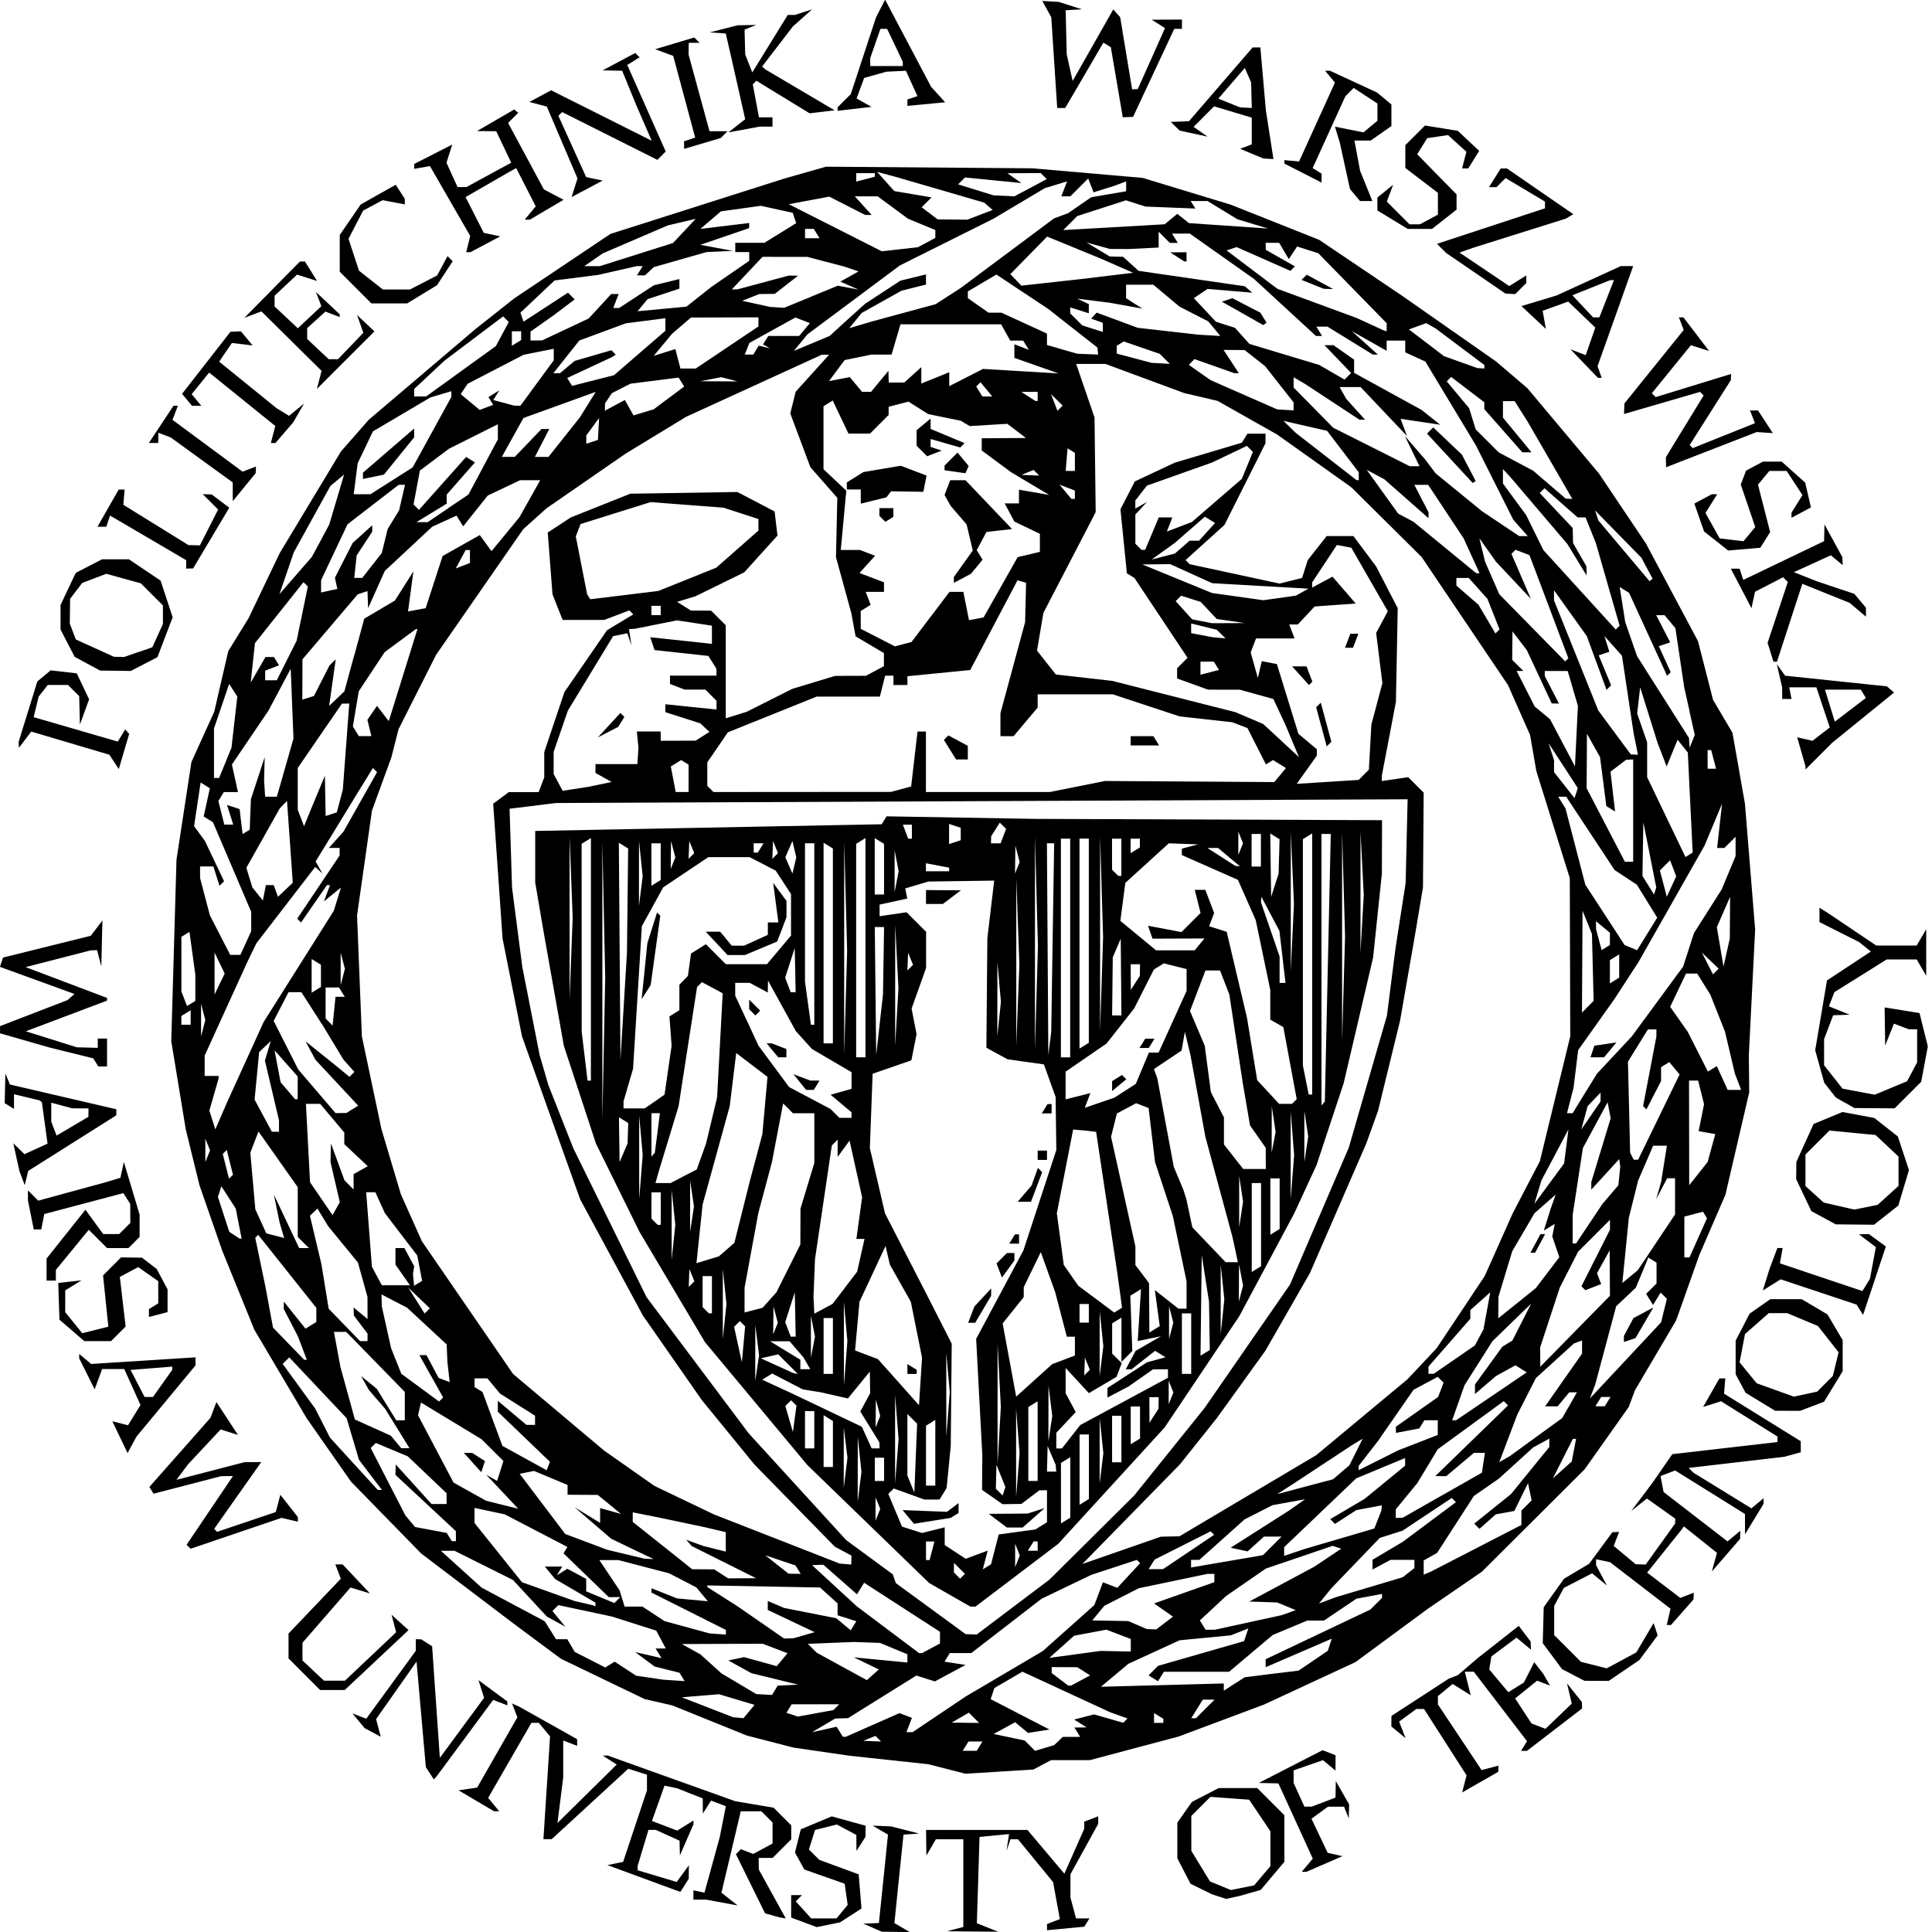 <?xml version="1.0" encoding="UTF-8"?>
<!-- Created with Inkscape (http://www.inkscape.org/) -->
<svg width="60mm" height="60mm" version="1.1" viewBox="0 0 60 60" xmlns="http://www.w3.org/2000/svg">
 <path d="m27.099 59.865-0.289-0.124 0.485-0.02 0.086-0.831 0.086-0.831 0.055-0.542 0.055-0.542-0.478-0.279 0.578 0.025 0.867 0.221-0.485 0.034-0.172 1.662-0.11 1.085 0.239 0.14 0.239 0.14-0.867-0.012-0.289-0.124zm2.565 0.045 0.253-0.066v-2.724h-0.853l-0.295 0.506-0.009-0.795h3.149l0.573 0.679 0.573 0.679 0.617-1.395v-0.221l0.217-0.083 0.217-0.083v0.234l-0.431 0.782-0.431 0.782-5.79e-4 0.361-5.77e-4 0.361 0.174 0.65h0.417l-0.16 0.258-1.158 0.11v-0.193l0.399-0.153-0.105-0.574-0.105-0.574-1.091-1.331h-0.233l-0.124 0.361 0.04-0.261 0.04-0.261-0.917 0.089-0.083 2.679 0.661 0.265-1.59-0.015 0.253-0.066zm-4.697-0.21-0.397-0.148v-0.698h0.337l-0.097 0.097-0.097 0.097 0.479 0.529h0.787l0.347-0.418-0.094-0.658-1.252-0.442-0.292-0.527 0.181-0.721 0.962-0.402 1.051 0.29-0.002 0.174-0.002 0.174-0.14 0.217-0.14 0.217-0.002-0.248-0.002-0.248-0.605-0.324-0.676 0.17-0.096 0.303-0.096 0.303 0.161 0.161 0.161 0.161 1.224 0.451 0.044 0.53 0.044 0.53-0.667 0.431-0.723 0.147-0.397-0.148zm-0.983-0.218-0.224-0.061-0.906-1.838 0.155-0.155 0.383 0.147 0.3-0.161 0.3-0.161v-0.655l-0.347-0.347h-0.64l-0.3 1.264-0.3 1.264 0.251 0.198 0.251 0.198-0.488-0.09-0.488-0.09h-0.397v-0.289l0.172 0.036 0.172 0.036 0.477-1.734 0.186-0.95-0.458-0.176-0.255 0.403-0.002-0.235-0.002-0.235-0.795-0.314-0.196-0.041-0.196-0.041-0.195 0.548-0.195 0.548 0.784 0.3 0.506-0.314v0.114l-0.422 0.972-0.011-0.459-0.736-0.335h-0.23l-0.335 1.117v0.137l1.212 0.363 0.378-0.517-0.002 0.208-0.002 0.208-0.13 0.205-0.13 0.205-2.265-0.833 0.488-0.1 0.37-1.112 0.37-1.112v-0.485l-0.581-0.184-2.378 2.188h-0.257l0.103-1.596 0.103-1.596-0.175-0.211-0.175-0.211h-0.228l-1.345 2.332 0.172 0.207 0.172 0.207h-0.163l-1.1-0.65 0.578-0.084 1.249-2.183-0.083-0.215-0.083-0.215 0.217 0.096 1.803 1.012 0.002 0.104 0.002 0.104-0.217-0.083-0.217-0.083v1.147l-0.089 0.707-0.089 0.707 1.84-1.814-0.434-0.277 0.149-0.004 3.963 1.419 1.193 0.202 0.274 0.274 0.274 0.274v0.434l-0.289 0.289-0.289 0.289h-0.434l0.003 0.181 0.003 0.181 0.418 0.759 0.418 0.759-0.192-0.033-0.224-0.061zm13.88-0.58-0.217-0.07-0.675-0.33-0.409-0.791v-1.106l0.226-0.322 0.226-0.322 0.835-0.432h1.193l0.845 0.845v1.445l-0.735 0.874-0.638 0.183-0.434 0.096zm1.337-0.649 0.253-0.299v-1.081l-0.66-0.982-1.203-0.088-0.297 0.297-0.297 0.297 5.79e-4 0.542 5.77e-4 0.542 0.579 0.949 0.648 0.267 0.723-0.145 0.253-0.299zm1.399-0.327 0.17-0.205-1.068-2.336-0.61-0.014 1.981-1.017 0.403 0.155v0.478l-0.391-0.324-0.91 0.317v0.392l0.335 0.736h0.224l0.741-0.282 0.005-0.256 0.005-0.256 0.207 0.361 0.207 0.361-0.013 0.434-0.146-0.361h-0.499l-0.256 0.187-0.256 0.187 0.252 0.529 0.252 0.529 0.229 0.052 0.229 0.052-1.119 0.486h-0.145l0.17-0.205zm4.877-2.525 0.069-0.265-1.322-2.063h-0.236l-0.268 0.196-0.268 0.196 0.099 0.258 0.099 0.258-0.44-0.365 0.001-0.163 0.001-0.163 1.778-1.156 0.284-0.11 0.304-0.261 0.304-0.261 1.284-1.009 0.369 0.485 0.005 0.126 0.005 0.126-0.447-0.371-0.781 0.583-0.067 0.403 0.593 0.708 0.242-0.151 0.242-0.151 0.32-0.63 0.286 0.369 0.205 0.358-0.401-0.154-0.683 0.553 0.254 0.388 0.254 0.388 0.434 0.167 0.817-0.783-0.074-0.314-0.074-0.314 0.46 0.578 0.009 0.2-1.712 1.317h-0.184l0.185-0.299-0.826-1.079-0.826-1.079h-0.28l0.092 0.365 0.092 0.365-0.562-0.351-0.457 0.379v0.257l1.356 2.039 0.523-0.137-0.002 0.19-1.125 0.642 0.069-0.265zm-32.129-0.331-0.123-0.19-0.289-3.278-0.628 0.893-0.628 0.893 0.072 0.274 0.072 0.274-0.501-0.268-0.378-0.456 0.429 0.165 1.539-2.109v-0.361l0.169 0.004 0.338 0.215 0.12 1.733 0.12 1.733 1.374-1.865-0.174-0.549 0.896 0.662v0.121l-0.44-0.169-1.758 2.378-0.085 0.091zm16.062-0.132-0.578-0.148-2.457-0.265-1.734-0.252-1.445-0.373-2.312-0.935-0.867-0.2-2.601-1.253-1.494-1.111-2.842-2.156-2.181-2.233-1.377-1.97-1.623-2.746-0.499-1.228-0.499-1.228-0.352-1.012-0.352-1.012-0.213-0.867-0.213-0.867-0.226-1.373-0.226-1.373 0.081-2.818 0.081-2.818 0.464-3.035 0.708-1.56 0.437-1.886 0.626-1.013 0.486-1.015 0.486-1.015 1.901-3.156 0.864-0.984 3.305-2.81 1.211-0.958 2.988-2.003 5.393-1.717 1.301-0.371 3.206 0.025 3.206 0.025 3.421 0.297 2.738 0.832 2.746 1.092 2.601 1.754 2.89 2.021 0.974 0.831 2.224 2.651 1.456 2.168 1.62 3.037 0.468 1.825 0.603 1.022 0.194 1.104 0.194 1.104 0.158 1.951 0.158 1.951-0.098 1.951-0.098 1.951 0.006 0.578 0.006 0.578-0.739 3.179-0.813 1.879-0.359 1.012-0.359 1.012-1.278 2.168-0.195 0.523-1.369 1.934-3.19 3.179-1.685 1.156-2.242 1.652-2.84 1.318-2.647 0.991-2.764 0.735h-1.204l-0.545 0.291-2.11 0.131-0.578-0.148zm1.012-0.709 0.089-0.145h-0.434l-0.179 0.289h0.434zm2.449-0.161 0.137-0.128h0.537l-0.089-0.145-0.089-0.145 0.378-0.004-0.386-0.244 0.308-0.08 0.308-0.08 0.908 0.26 0.133-0.133-0.547-0.197-2.717-1.256-0.872 0.509-0.057 0.172-0.057 0.172 1.826 0.943-0.666 0.105-0.399-0.331-0.669 0.364 0.966 0.203 0.321 0.321 0.592-0.178 0.137-0.128zm-5.596-0.071-0.087-0.087-0.379 0.152 0.554 0.023-0.087-0.087zm-0.175-0.426 0.834-0.369 0.193 0.074 0.193 0.074-0.085 0.222-0.085 0.222h0.191l1.646-1.105 2.397-1.414 1.601-1.427 0.134-0.354 0.134-0.354 0.446 0.171 0.709-0.765-0.102-0.102-1.418 0.466-1.541 0.741-2.182 1.686h-0.667l-0.083 0.134-0.083 0.134 0.655 0.101-0.954 0.512-0.575-0.182-2.124 1.324-0.394 0.01-0.361 0.213-0.361 0.213 0.382-0.085 0.382-0.085 0.097 0.156 0.097 0.156h0.091l0.834-0.369zm3.147-0.224-0.159-0.159-0.534 0.31 0.853 0.009-0.159-0.159zm5.882 0.096v-0.064l-0.289-0.179v0.306h0.289zm-12.869-0.289 0.173-0.208-1.104-0.33-1.156 0.095 1.59 0.618 0.163 0.016 0.163 0.016zm2.711-0.135 0.091-0.091h-1.476l-0.163 0.264 0.178 0.059 0.178 0.059 1.103-0.202zm11.459 0.054 0.289-0.289h-0.364l-0.361 0.578h0.147zm-13.367-0.578 0.089-0.145 0.633-0.032-1.45-0.356-0.717-0.395 0.49-0.103 1.015 0.28 0.167-0.201 0.167-0.201-0.773-0.294-2.51 0.009 0.289 0.16 0.289 0.16 0.327 0.296 0.327 0.296 1.081 0.642 0.489 0.027 0.089-0.145zm15.43-0.511 0.835-0.101 0.454-0.308 0.454-0.308 0.124-0.377-0.521 0.225-0.521 0.225-1.012 0.437v-0.248l3.251-1.543 0.181-0.18 0.181-0.18v-0.125l-0.795 0.148-1.006 0.679h-0.52l-1.074 0.449-1.353 1.141h-2.026l-0.182 0.294-0.294-0.182 0.148-0.148 0.148-0.148 2.671-0.767 0.066-0.197 0.066-0.197-0.545 0.214-1.59 0.153-1.59 0.73-0.853 0.714 3.816-0.103-3.4e-5 0.112-3.6e-5 0.112 0.325-0.208 0.325-0.208zm-5.936 0.207 0.299-0.16-0.4-0.254-0.795-0.004v0.185l0.506 0.384 0.091 0.009 0.299-0.16zm-12.375-0.113-0.079-0.129-0.774-0.194-0.602-0.447 0.819 0.187-0.093-0.15-0.093-0.15h0.316l-0.296-0.554-1.376-0.438-1.664-0.355-0.184 0.184 0.201 0.244 0.201 0.244-0.578-0.319-1.05-1.134-1.814-0.906h-0.425l1.266 1.144 1.962 1.046 0.348 0.556h0.35l0.231 0.394 0.948 0.484 0.293-0.181 0.664 0.435 0.841 0.125 0.334 0.022 0.334 0.022zm5.723-0.42-0.387-0.187 1.662 0.16v-0.256l-0.849-0.352-0.813-0.03-0.715 0.029-0.715 0.029 0.275 0.275 1.559 0.853 0.185-0.166 0.185-0.166zm7.742-0.378 0.47 0.009v-0.39l-0.758-0.288-1.003 0.188-0.768 0.688 1.59-0.216 0.47 0.009zm-5.735-0.09 0.28-0.15v-0.363l-2.356-1.523-0.111 0.179-0.111 0.179-1.045-0.918-0.351 0.012 1.387 1.277 1.936 1.454 0.091 0.003 0.28-0.15zm-3.942-0.407 0.33-0.094-0.728-0.345-0.728-0.345v-0.28l0.506 0.217 1.62 0.32 0.45 0.375 0.174-0.282-0.582-0.185v-0.369l-0.546-0.494-3.5-0.064v0.051l0.47 0.299 0.47 0.299 1.445 1 0.289-0.008 0.33-0.094zm-2.426-0.092v-0.071l-1.156-0.581-1.156-0.581v-0.134l0.397 0.158 0.397 0.158 0.956 0.088-0.178-0.215-0.178-0.215-0.849-0.439-1.571-0.409h-0.592l0.627 0.939 0.157 0.506h0.554l0.343 0.225 0.343 0.225 1.399 0.382 0.506 0.036zm8.915-0.781 1.129-0.851 2.634-2.613 2.189-2.722 2.652-3.833 1.826-4.254 0.592-2.049 0.592-2.049 0.133-1.046 0.133-1.046 0.314-2.023 0.031-1.301 0.031-1.301-26.445 0.116-1.445 0.178 0.077 2.452 0.318 2.457 0.54 2.746 0.273 0.936 0.386 0.977 0.386 0.977 2.275 4.624 3.167 4.224 3.034 3.322 1.445 1.061 0.047 0.136 0.047 0.136 2.168 1.585 0.343 0.012 1.129-0.851zm-1.966-0.384-0.638-0.365-3.782-3.663-3.179-3.816-2.031-3.421-1.355-2.746-0.997-3.035-0.308-1.734-0.308-1.734-0.137-0.803-0.137-0.803v-1.6l10.76-0.208 0.076-0.123 0.076-0.123 4.622 0.079 10.766 0.041-0.003 0.831-0.003 0.831-0.136 1.301-0.136 1.301-0.457 1.951-0.457 1.951-0.421 1.272-0.421 1.272-0.694 1.502-1.706 3.192-2.318 3.455-3.304 3.613-2.571 1.951-0.162-0.003-0.638-0.365zm0.303-0.819-0.171-0.171v0.299l0.096 0.096 0.096 0.096 0.075-0.075 0.075-0.075zm1.1-0.59 0.12-0.463 1.138-0.155 0.361-0.224v-0.994h-0.234l-0.561 0.424-0.586 0.009-0.635-0.445 0.004-0.536 0.004-0.536-0.192-3.617 1.468-2.748 0.511-1.559 0.511-1.559-0.011-0.823-0.011-0.823-0.364-1.012-1.131-0.16-0.655-0.358 0.015-1.699 0.015-1.699 0.106-0.896 0.106-0.896-2.042 0.029-0.361 0.107-0.361 0.107 0.065 0.314-0.86 0.189v0.36l0.838-0.123 0.607 0.607v1.12l-0.451 1.265 0.155 0.795-0.162 0.812-1.203 0.416-0.086 2.31 0.235 1.013 0.235 1.013 0.631 1.228 0.631 1.228 0.405 0.795 0.405 0.795-0.015 1.59-0.015 1.59-0.129 1.306-0.11 0.178-0.11 0.178h-0.468l-0.953-0.344-0.169 0.169 0.424 1.015 0.625 0.198 0.702-0.176v0.55l0.652 0.427 0.683-0.253-0.152 0.582 0.257-0.159zm0.093-0.891-0.281-0.212 1.205-0.009 0.529-0.169-0.341 0.301-0.341 0.301h-0.491l-0.281-0.212zm-2.783-0.117-0.176-0.212 1.378 0.054 0.361-0.271v0.307l-0.122 0.076-0.122 0.076-1.142 0.183zm1.958-6.282 0.097-0.253 0.52-0.56v0.227l-0.496 0.839h-0.218zm0.868-1.371-0.084-0.219 0.324-0.324h0.231v0.234l-0.387 0.529zm0.399-0.977 0.089-0.145h0.127v0.289h-0.306zm0.389-1.409 0.217-0.253 0.098-0.274 0.098-0.274 0.133 0.133-0.347 0.92h-0.415zm0.406-1.192v-0.145h0.289v0.289h-0.289zm0.217-1.445 0.089-0.145h0.127v0.289h-0.306zm-3.685-6.575v-0.217l1.084 0.009-0.561 0.424h-0.523v-0.217zm2.841 20.267-0.073-0.181v0.723l0.146-0.361zm-2.655 0.036 0.076-0.289h-0.262v0.578h0.111zm3.282-0.145v-0.145h-0.127l-0.179 0.289h0.306zm1.012-1.823v-0.939l-0.289 0.179v1.879l0.289-0.179zm-5.974 0.487-0.073-0.181v0.723l0.073-0.181 0.073-0.181zm6.552-1.129v-1.003h-0.289v2.185l0.289-0.179zm-7.12-0.386-0.057-0.545-0.001 1.012-0.001 1.012 0.058-0.466 0.058-0.466-0.057-0.545zm4.388 0.671-0.139-0.349-0.009 0.373-0.009 0.373 0.105 0.105 0.105 0.105 0.087-0.26-0.139-0.349zm0.526-1.397-0.054-0.686v2.746l0.108-1.373zm-3.279-0.376-0.151-0.151v1.913l0.108 0.265 0.108 0.265 0.043-1.07 0.043-1.07zm-2.07 0.737-0.058-0.47v1.879l0.058-0.47 0.058-0.47zm2.786 0.317v-1.02l-0.289 0.179v1.861h0.289zm-1.59 0.514v-0.361h-0.289v0.723h0.289zm0.395-1.626-0.054-0.686v2.746l0.054-0.686 0.054-0.686zm4.373 0.75v-1.237l-0.289 0.179v2.295h0.289zm1.984-0.169-0.057-0.545-0.001 1.012-0.001 1.012 0.058-0.466 0.058-0.466-0.057-0.545zm-1.416 1.008-0.01-0.108-0.124-0.289-0.124-0.289-0.01 0.397-0.01 0.397h0.289l-0.01-0.108zm-6.926-0.75v-0.714l-0.289-0.179v1.607h0.289zm5.165-2.134-0.051-0.981-4.33e-4 1.879-4.34e-4 1.879 0.102-1.794-0.051-0.981zm3.794 1.981v-0.723h-0.289v1.445h0.289zm-9.537-0.289v-0.578h-0.289v1.156h0.289zm2.023 0.487v-0.091l-0.297-0.481-0.297-0.481 0.153-0.285 0.153-0.285-0.005-0.335-0.005-0.335-0.682 0.834-0.825-0.188-0.289-0.047-0.289-0.047-0.948-0.492-0.155 0.096-0.155 0.096 0.969 0.447 2.125 1.014 0.153 0.336 0.153 0.336h0.243v-0.091zm5.952-0.271 0.285-0.362 2.723-1.468v-0.264h-0.461l-0.384 0.269-0.384 0.269-0.65 0.34v-0.296l1.228-0.798 0.575-0.157-0.324-0.2-0.73 0.574h-0.181l0.153-0.286 0.153-0.286 0.788-0.454-0.361 0.074-0.361 0.074 0.051-0.806 0.051-0.806-0.332 0.205 0.031 0.859 0.031 0.859-0.337 0.337v-1.375l-0.289 0.179v0.937l0.298 0.298-0.163 0.425-0.857 0.506-0.723-0.781v0.784l0.157 0.293 0.157 0.293-0.603 0.642v0.487h0.175zm2.141-0.441v-0.497h-0.289v1.173l0.289-0.179zm-2.785-0.675-0.058-0.472-3e-3 1.734 0.06-0.395 0.06-0.395-0.058-0.472zm-3.178-0.874-0.055-0.61 8.67e-4 1.301 8.67e-4 1.301 0.054-0.691 0.054-0.691-0.055-0.61zm-4.791 0.942-0.083-0.083-0.179 0.179 0.118 0.404 0.118 0.404 0.055-0.411 0.055-0.411zm2.618 0.148-0.067-0.256-0.005 0.434-0.005 0.434 0.144-0.356-0.067-0.256zm8.713-0.147 0.002-0.181h-0.289l0.002 0.397 0.002 0.397 0.14-0.217 0.14-0.217 0.002-0.181zm-7.521-2.276-0.174-0.867-0.326-0.578-0.326-0.578-0.133-0.578-0.405 0.867-0.405 0.867-0.137 1.511 0.712 0.271 1.274 1.43 0.047-0.739 0.047-0.739zm-0.281 1.22v-0.153l0.289 0.179v0.127h-0.289zm8.188 0.55-0.073-0.181v0.723l0.073-0.181 0.073-0.181zm-3.34-0.834 0.354-0.134v-0.585h-0.251l-0.358-1.373-0.225-0.627-0.225-0.627-0.529 1.088-7.22e-4 0.155-7.24e-4 0.155-0.654 0.817 0.21 1.137 0.21 1.137 1.117-1.009 0.354-0.134zm-6.766-1.194-0.055-0.61 8.67e-4 1.301 8.67e-4 1.301 0.054-0.691 0.054-0.691-0.055-0.61zm-2.747 0.585-0.058-0.472-3e-3 1.734 0.12-0.79-0.058-0.472zm0.957 0.742-0.303-0.303-0.542 0.122 1.012 0.46 0.136 0.024-0.303-0.303zm1.395-0.564v-0.867h-0.289v1.734h0.289zm7.902 0.551-0.076-0.19-0.011 0.277-0.011 0.277 0.175-0.175-0.076-0.19zm0.44-1.09-0.057-0.545-0.001 1.012-0.001 1.012 0.116-0.933-0.057-0.545zm2.785 0.466v-0.939h-0.289v1.879h0.289zm-11.935 0.614-0.103-0.181-0.434-0.506-0.605 0.001 0.939 0.573v0.293h0.306l-0.103-0.181zm-2-1.231-0.082-0.082-0.179 0.179 0.242 1.097 0.101-1.113zm2.188 0.075-0.063-0.325v1.301l0.063-0.325 0.063-0.325zm12.313-0.009-0.013-0.75-0.113-0.723-0.113-0.723-0.019 1.562-0.019 1.562 0.289-0.179-0.013-0.75zm-15.055-1.22-0.057-0.542v2.168l0.113-1.084zm2.192 0.867-0.015-0.686-0.297 0.923 0.086 0.225 0.086 0.225h0.154zm11.675 0-0.066-0.253v1.012l0.066-0.253 0.066-0.253zm-12.283 0.003-0.067-0.256-0.005 0.434-0.005 0.434 0.072-0.178 0.072-0.178-0.067-0.256zm11.852-0.202-0.075-0.559 0.734 0.577h0.25v-0.848l-0.428-2.035-0.551-1.669-0.2-1.68-0.388-0.149-0.597 0.32-0.181 0.723 0.378 1.703 0.378 1.703v0.577l0.212 0.281 0.212 0.281 0.005 0.767 0.005 0.767 0.322-0.199-0.075-0.559zm2.026-0.813-0.057-0.542v2.168l0.113-1.084zm-4.152 0.975v-0.289h-0.289v0.578h0.289zm-11.705-0.578v-0.578h-0.289v0.963l0.193 0.193h0.096zm1.786 0.166 0.215-0.238 0.745-1.487 0.002-0.557 0.002-0.557 0.43-1.419v-1.544h-0.665l-0.152-0.152-0.152-0.152-0.174 0.911-0.174 0.911-0.424 1.59-0.213 1.156-0.213 1.156-2.4e-5 0.384-2.5e-5 0.384 0.559-0.146 0.215-0.238zm2.341-0.381 0.382-0.5 0.115-0.509 0.115-0.509h-0.253l0.089-0.646 0.089-0.646-0.195-0.88-0.195-0.88-0.37 0.506v-0.537l-0.181 0.181-0.523 3.538-0.023 0.585-0.023 0.585 0.013 0.258 0.013 0.258 0.566-0.303 0.382-0.5zm8.538 0.092-0.072-0.527-0.331-2.204-0.331-2.204-0.371-0.043-0.343-0.029-0.506 2.601 0.108 0.803 0.108 0.803 0.225 0.322 0.225 0.322 1.117 0.833 0.242-0.15zm3.767-0.489-0.063-0.327-0.006 1.156 0.066-0.251 0.066-0.251-0.063-0.327zm-17.055 0.007-0.076-0.19-0.011 0.277-0.011 0.277 0.175-0.175-0.076-0.19zm17.676-1.571v-1.292h-0.289v2.763l0.289-0.179zm-16.596 0.776 0.24-0.21 0.483-1.93 0.193-0.723 0.193-0.723 0.16-1.778-0.972-0.741-0.101 0.826-0.101 0.826-0.421 1.526-0.421 1.526-0.191 1.823 0.695-0.212zm15.792-0.009-0.087-0.397-0.836-3.089-0.465-2.547-0.173-0.723-0.052 0.292-0.052 0.292-0.857 0.573 0.105 0.289 0.255 1.373 0.255 1.373 0.302 0.723 0.091 0.289 0.092 0.434 0.092 0.434 1.035 1.084h0.38zm-17.443-1.301-0.057-0.542v2.168l0.113-1.084zm18.825-0.117v-0.786h-0.289v1.751l0.289-0.179zm-18.249-0.317-0.06-0.397v1.59l0.06-0.397 0.06-0.397zm-0.971 0.47v-0.506h-0.289v0.819l0.096 0.096 0.096 0.096h0.096zm18.023-0.614-0.06-0.397v1.59l0.12-0.795zm-18.639-1.666-0.055-0.61 8.67e-4 1.301 8.67e-4 1.301 0.054-0.691 0.054-0.691-0.055-0.61zm20.232-0.068-0.054-0.686v2.746l0.054-0.686 0.054-0.686zm-18.905 1.343 0.406-0.21 0.145-0.404 0.145-0.404 0.171-0.714 0.171-0.714 0.087-1.618 0.087-1.618-0.645-0.345-0.151 0.151-0.287 1.851-0.287 1.851-0.308 1.012-0.308 1.012-0.051 0.181-0.051 0.181h0.469zm18.077-0.553v-0.329l-0.244-0.348-0.244-0.348-0.226-1.319-0.208-1.373-0.208-1.373-0.289-0.747h-0.453l-0.48 1.258 0.457 1.078 0.191 1.441 0.203 0.392 0.203 0.392v0.842l0.599 0.762h0.702zm-19.808-0.782 0.01-0.317-0.289-0.179 0.01 0.695 0.01 0.695 0.124-0.289 0.124-0.289 0.01-0.317zm21.067-0.298-0.06-0.397v1.59l0.06-0.397 0.06-0.397zm-20.152 0.289 0.078-0.614h-0.262v1.349l0.052-0.06 0.052-0.06zm19.14-0.432-0.06-0.399-4e-3 1.445 0.062-0.323 0.062-0.323zm-20.805-6.514-0.044-2.123 1.16e-4 4.335 1.19e-4 4.335 0.088-4.425zm7.695 6.391v-0.085l-0.65-0.547 0.65-0.183v-0.517l-1.229-0.72-0.25-0.277-0.25-0.277-0.866-1.572-0.003 0.186-0.003 0.186-0.28-0.15-0.28-0.15h-0.452v0.398l0.362 0.777 0.362 0.777 0.95 1.284 1.287 0.681 0.275 0.275h0.376zm-1.608-1.026-0.198-0.244 0.529 0.199h0.282l-0.179 0.289h-0.237zm-0.849-0.985-0.18-0.217h0.156l0.457 0.175v0.258h-0.254zm-0.626-1.18-0.096-0.096v-0.299l0.171 0.171 0.171 0.171-0.075 0.075-0.075 0.075zm-3.032 2.771 0.307-0.215 0.11-0.76 0.11-0.76-0.068-0.91 0.309-0.191v-0.792l0.265-0.275 0.048-0.347 0.048-0.347 0.462-0.29 0.621 0.621h1.275l0.748-0.889v-1.289l-0.238-0.364-0.238-0.364-0.81-0.419h-1.282l-1.402 0.939-0.331 0.602-0.331 0.602-0.137 2.216-0.137 2.216-0.148 0.505-0.148 0.505v0.219h0.658zm-0.315-4.048 0.088-0.867 0.151-0.479 0.151-0.479 0.05 0.05 0.05 0.05-0.299 2.156-0.14 0.218-0.14 0.218zm2.239-0.867-0.339-0.361h0.449l0.36 0.434h0.385l0.736-0.335v-0.387h0.327l-0.081-0.614-0.081-0.614 0.207 0.281 0.207 0.281v0.504l-0.144 0.378-0.144 0.378-1.004 0.42h-0.537zm12.687 4.579 0.332-0.214 0.203-0.485 0.203-0.485h0.301l0.435-0.959 0.435-0.959v-0.677l-0.706-0.177-0.31 0.191-0.612 1.209-0.429 0.545-0.429 0.545-0.636 0.437-0.636 0.437v0.859l0.77-0.193-0.087 0.228-0.087 0.228 0.922-0.316zm-0.404-0.145v-0.154l0.154-0.095 0.154-0.095 0.132 0.132-0.441 0.366zm0.939-1.327 0.089-0.145h0.289l-0.179 0.289h-0.289zm4.721 1.806 0.073-0.073-0.208-1.119-0.208-1.119-0.405-0.231-1.18e-4 -0.462-1.2e-4 -0.462-0.226-1.084-0.226-1.084-0.553-1.25-1.741-0.769v-0.2l0.506-0.132-0.911-0.033-1.35 1.228-0.155 1.181 1.109 0.914h1.199l0.305-0.368-1.615 0.006-0.069-0.2-0.069-0.2 1.038 0.195 0.593-0.593-0.18-0.718h0.328l0.274 0.72-0.157 0.41 0.546 0.173 0.631 2.671 0.317 1.938 0.681 0.735h0.399l0.073-0.073zm1.038-4.154 0.092-4.155h-0.288v8.43l0.052-0.06 0.052-0.06zm-0.485-0.117v-4.055l-0.289 0.179v7.028l0.181 0.903h0.108zm-22.399-0.144v-3.766l-0.289 0.179 0.001 2.918 0.001 2.918 0.091 0.759 0.091 0.759h0.104v-3.766zm1.137-1.825 0.019-1.617-0.289-0.179 0.025 3.368 0.025 3.368 0.101-1.662 0.101-1.662zm7.389 1.464v-3.405l-0.289 0.179v6.63h0.289zm6.358 0.009v-3.396h-0.289v6.792h0.289zm-6.973-1.618-0.046-1.706-1.43e-4 3.324-1.45e-4 3.324 0.046-1.618 0.046-1.618-0.046-1.706zm1.176 2.015 0.017-1.048h-0.289l0.022 1.987 0.022 1.987 0.211-1.879zm5.253-0.723 0.046-2.926h-0.225l0.022 3.288 0.022 3.288 0.09-0.723zm-0.504-1.437-0.046-1.706-1.45e-4 3.324-1.45e-4 3.324 0.046-1.618 0.046-1.618-0.046-1.706zm1.626 1.537v-3.171h-0.289v6.52l0.289-0.179zm-7.948 0.162v-3.026l-0.289-0.179v6.231h0.289zm1.986 0.323-0.051-0.981-4.33e-4 1.879-4.34e-4 1.879 0.051-0.897 0.051-0.897-0.051-0.981zm3.758-1.083-0.048-1.344-2.88e-4 2.601-2.9e-4 2.601 0.096-2.514-0.048-1.344zm10.116-1.163-0.046-1.626v6.503l0.092-3.251zm-10.695 3.038-0.056-0.618-1e-3 1.156-1e-3 1.156 0.056-0.538 0.056-0.538-0.056-0.618zm3.181-2.958-0.047-1.561-1.45e-4 3.035-1.45e-4 3.035 0.093-2.947-0.047-1.561zm-8.923 1.473v-2.818h-0.289v4.295l0.184 1.341h0.105zm9.527 1.337-0.01-1.192-0.124 0.289-0.124 0.289-0.01 0.903-0.01 0.903h0.289l-0.01-1.192zm-17.079-3.107-0.048-1.264v5.058l0.096-2.529zm6.959 2.89-0.015-0.686-0.297 0.923 0.086 0.225 0.086 0.225h0.154zm10.706 0 0.002-0.181h-0.289l0.002 0.397 0.002 0.397 0.14-0.217 0.14-0.217 0.002-0.181zm4.427-0.409-0.095-0.807-0.56-1.06-0.013 0.172 0.578 1.68v0.822h0.184l-0.095-0.807zm-11.551 0.057-0.076-0.19-0.011 0.277-0.011 0.277 0.175-0.175-0.076-0.19zm11.858-2.82-0.049-1.127-4.33e-4 2.168-4.34e-4 2.168 0.099-2.082-0.049-1.127zm2.167-0.145-0.051-0.981-4.33e-4 1.879-4.34e-4 1.879 0.051-0.897 0.051-0.897-0.051-0.981zm-22.401-0.147-0.057-0.545-0.001 1.012-0.001 1.012 0.058-0.466 0.058-0.466-0.057-0.545zm7.553 0.33v-0.786l-0.289-0.179v1.751h0.289zm12.269-0.397 0.014-0.533-0.289-0.179 0.014 0.984 0.014 0.984 0.116-0.361 0.116-0.361 0.014-0.533zm-11.878 0.136-0.063-0.325v1.301l0.063-0.325 0.063-0.325zm-7.327 0.028v-0.569h-0.289v1.318l0.289-0.179zm14.306-0.136v-0.578h-0.289v0.963l0.193 0.193h0.096zm-10.155-0.253-0.06-0.253-0.11 0.253-0.11 0.253 0.11 0.253 0.11 0.253 0.06-0.253 0.06-0.253zm4.808 0.631v-0.055l-0.723-0.138v0.249h0.723zm2.123-0.484-0.067-0.256-0.011 0.867 0.072-0.178 0.072-0.178-0.067-0.256zm-10.694-0.145-0.067-0.256-0.005 0.434-0.005 0.434 0.072-0.178 0.072-0.178-0.067-0.256zm17.261 0.245-0.341-0.284-0.165 7.24e-4 -0.165 7.22e-4 0.867 0.555 0.144 0.012-0.341-0.284zm0.991-0.212v-0.506h-0.289v1.012h0.289zm-17.676-0.099-0.076-0.19-0.011 0.277-0.011 0.277 0.175-0.175-0.076-0.19zm2.601 0-0.076-0.19-0.011 0.277-0.011 0.277 0.175-0.175-0.076-0.19zm-0.46 0.027 0.089-0.145h-0.306v0.289h0.127zm11.777-0.153v-0.136h-0.289v0.451l0.289-0.179zm3.13-0.172-0.073-0.181v0.723l0.146-0.361zm-8.694-0.108v-0.193l-0.181-0.06-0.181-0.06v0.626l0.181-0.06 0.181-0.06zm1.323 0.066 0.086-0.223-0.196-0.196-0.269 0.425-0.004 0.217h0.298zm-2.84-0.138v-0.217h-0.28l0.083 0.217 0.083 0.217h0.114zm7.848 24.576 0.261-0.198-0.587-0.411 1.871-0.66v-0.257l-0.217 2.37e-4 -2.128 0.444-0.535 0.273-0.535 0.273-0.377 0.455 1.119 0.02 0.289 0.124 0.289 0.124 0.289 0.011 0.261-0.198zm2.6-0.019 1.04-0.226 0.217-0.078 0.217-0.078-0.578-0.238-0.867-0.028 2.023-1.084 0.834-0.557-0.267-0.089-2.075 0.706-1.238 0.855-0.811 0.756 0.178 0.288h0.287l1.04-0.226zm-20.275-0.555v-0.059l-1.251-0.733-0.322-0.388h0.541l-0.084 0.136-0.084 0.136 0.328-0.203 0.584 0.313v0.388l0.876 0.363 0.092-0.092 0.092-0.092h-0.358l-0.703-0.68-0.703-0.68 0.122-0.197-1.947-1.014-0.939-0.199v0.467l1.474 1.84 1.632 0.583 0.578 0.135 0.072 0.033zm24.029-0.537 1.043-0.312 0.361-0.284v-0.254h-0.742l-0.559 0.299v-0.303l0.939-0.556 1.652-1.232-0.065-0.065-0.065-0.065-1.529 1.015-0.706 0.224-0.752 0.782-0.752 0.782-0.192 0.237-0.192 0.237 0.258-0.097 0.258-0.097zm-20.041-0.78-0.997-0.499-0.173-0.195 0.533 0.192 0.696 0.175v-0.604l-0.325-0.077-0.325-0.077-1.445-0.304-0.397-0.079-0.397-0.079v0.297l1.847 1.47 0.682 0.004 0.434 0.28 0.867-0.005-0.997-0.499zm2.307 0.234-0.081-0.13-0.94-0.317 0.723 0.571 0.378 0.006-0.081-0.13zm21.057-0.665 1.404-0.723 7.22e-4 -0.224 7.22e-4 -0.224 0.316-0.316-0.056-0.268-0.056-0.268-0.424 0.864-0.576 0.106-0.508 0.45-0.162-0.162 1.141-0.917 1.19-1.463v-0.26l-0.506 0.278-1.056 0.961-0.39 0.271-0.39 0.271-0.571 0.884-0.571 0.884-0.417 0.234v0.443l0.112-0.048 0.112-0.048 1.404-0.723zm-8.932 0.116 0.793-0.534-0.054-0.054-0.054-0.054-1.742 0.879-0.183 0.295h0.447zm2.6-0.19 0.288-0.288h-0.547l-0.507 0.459-0.527-0.114 1.789-1.139 0.261-0.183 0.261-0.183-1.012 0.184-0.867 0.441-1.404 1.258h-0.258v0.236l2.234-0.383zm-13.071 0.44v-0.139l-0.517-0.277-2.495-2.551-1.63-1.996-1.833-2.629-1.95-3.613-1.805-5.058-0.603-3.035-0.146-2.095-0.146-2.095 0.486-0.361h0.925l0.175-0.457v-0.787l0.313-0.931 0.313-0.931 1.324-1.922 0.815-0.491-0.124-0.124-0.781 0.297h-1.289l-0.315-0.795-0.074-0.96-0.074-0.96 0.357-0.234 0.357-0.234 1.851-0.738 3.324-0.053 1.156 0.604 0.09 0.749-0.516 0.571-0.516 0.571-1.514 0.743-0.57 0.174 0.425 0.269 0.63 0.004 0.454 0.454v2.889l0.325-0.101 0.325-0.101 1.416-0.712 1.329-0.403 0.958-0.003 0.559-0.299v-0.407l-0.879-0.519-0.134-0.725-0.238-0.867-0.238-0.867 0.021-0.921 0.021-0.921-0.418-0.476-0.418-0.476-0.625-1.67 0.084-0.337 0.084-0.337 1.038-1.149h-0.229l-4.212 1.928-1.879 1.144-2.457 1.698-0.723 0.649-2.706 3.902-1.167 2.312-0.11 0.434-0.11 0.434-0.302 0.828-0.302 0.828-0.463 3.257 0.15 3.757 0.304 1.44 0.304 1.44 0.301 1.01 0.301 1.01 0.326 0.729 0.326 0.729 2.834 4.125 2.825 2.377 1.565 1.099 1.848 0.885 3.902 1.526 0.361 0.031zm9.899-0.731 0.289-0.007 4.246-2.518 2.835-2.358 0.908-0.966 1.492-2.242 0.435-0.975 0.435-0.975 0.421-0.808 0.421-0.808 0.943-3.876-0.007-2.457-0.007-2.457-1.039-3.324-0.097-0.56-0.097-0.56-0.344-0.777-0.344-0.777-2.679-3.973-2.186-2.168-2.303-1.637-1.848-1.044-1.042-0.245-2.44-0.903h-0.911l0.57 1.662 0.018 1.471 0.018 1.471-0.812 1.564-0.812 1.564-0.099 0.585-0.099 0.585 0.292 0.371 0.292 0.371 1.755 0.199 3.822 0.971 0.863 0.367 1.111 1.03-0.424-1.012-0.371-0.794-0.519-0.144-0.519-0.144-0.991-0.002-0.96-0.347v-0.318l0.162-0.162 0.162-0.162-0.825-1.24-0.825-1.24-0.117-0.072-0.117-0.072-0.2-1.989 0.447-0.865 1.24-0.582 2.084-0.62 0.173-0.28h0.561v0.295l-1.275 2.539-1.207 1.091 0.128 0.128 2.793 0.602 0.697-0.175 0.088-0.277 0.088-0.277 0.587-0.746h0.831l0.352 0.47 0.352 0.47 0.336 0.65 0.336 0.65-0.028 1.454-0.028 1.454-0.219 1.147-0.219 1.147-2.4e-5 0.083-2.5e-5 0.083 0.82-0.12 0.48 0.48-0.011 1.471-0.011 1.471-0.121 0.723-0.121 0.723-0.235 1.349-0.235 1.349-0.683 2.794-0.182 0.506-0.182 0.506-1.749 4.022-1.385 2.416-1.503 2.087-0.577 0.723-0.577 0.723-3.028 3.092 2.437-0.848 0.289-0.007zm-16.699 0.387-0.658-0.316-1.14-0.98 0.397 0.243 0.397 0.243v-0.46l0.65 0.182-0.361-0.295-0.361-0.295-0.939-0.006v-0.304l-1.04-0.435-0.224 0.044-0.224 0.044 1.415 1.87 1.301 0.489 1.156 0.277 0.289 0.014zm21.965-0.32 1.075-0.316 0.107-0.271 0.107-0.271 0.02-0.177-0.795 0.149-0.33 0.214-0.33 0.214-0.148-0.148 1.066-0.629 1.259-1.031v-0.238l-1.517 0.63-2.24 2.138v0.27l0.65-0.218 1.075-0.316zm-27.448-0.076v-0.157l-1.879-1.75 0.012-0.321 1.111 1.228h0.467v-0.334l-1.205-1.147-0.993-0.415-0.079 0.079-0.079 0.079 1.075 2.089 0.15 0.181 0.15 0.181 0.986 0.185 0.079 0.128 0.079 0.128h0.127v-0.157zm30.636-1.274 1.228-0.699 0.046-0.308 0.046-0.308h-0.34l-0.859 0.723-0.17-4.33e-4 -0.17-4.34e-4 2.259-2.196-0.133-0.133-2.051 1.496-0.634 1.05-0.335 0.408-0.335 0.408v0.267l0.217-0.008 1.228-0.699zm-29.198-0.109-0.498-0.527 0.34 0.192 0.098-0.309 0.098-0.309-0.681-0.678-1.879-1.138-0.046 0.198-0.046 0.198 1.103 2.09 1.012 0.565 0.434 0.108 0.434 0.108 0.064 0.015 0.064 0.015zm-0.921-0.907-0.272-0.3 0.262 0.004 0.198 0.126 0.198 0.126-0.115 0.345-0.272-0.3zm26.978 0.304 0.254-0.217 0.412-0.825-0.171 0.103-0.171 0.103-1.777 1.171-0.535 0.343 1.734-0.461zm-30.148 0.082-0.357-0.47-0.192-0.646-0.192-0.646-1.78-1.888-0.205 0.203 1.009 1.386 0.46 0.904 1.485 1.625h0.13zm37.374-0.767 0.067-0.353h-0.099l-0.622 1.228 0.293-0.262 0.293-0.262zm-32.61-0.418-0.809-0.777v-0.34l0.889 0.748h0.267v-0.285l-1.088-0.687-0.392-0.473h-0.398v0.272l0.247 0.153 0.616 1.671 1.377 0.759 0.1-0.264zm27.768 0.183 0.614-0.239v-0.457h-0.416l-0.157 0.255-0.727 0.139v-0.193l1.31-0.923 0.171-0.445-0.181-0.181-0.753 0.403-0.554 0.798-0.554 0.798-0.596 0.768v0.132l1.228-0.616zm3.666-0.174 0.812-0.589 0.459-0.799h-0.24l-0.18 0.217-0.18 0.217h-0.389l1.147-1.637v-0.41l-0.254 0.096-1.179 1.073-0.577 1.131-0.281 0.741-0.281 0.741 0.333-0.191zm-35.365-0.268-0.381-0.614-0.25-0.289-0.25-0.289-0.243-0.434 0.486 0.394 0.303 0.49 0.303 0.49h0.265v-0.882l-1.819-1.864h-0.381l0.2 1.084 0.225 0.818 0.225 0.818 1.117 0.504 0.161 0.194 0.161 0.194h0.257zm33.98-0.997 1.097-0.744-0.354-0.219-0.604 0.335-0.65 0.556v-0.296l0.848-1.171 0.156-0.096 0.156-0.096 0.293-0.574 0.293-0.574-1.205 1.169-0.866 1.366-0.192 0.544-0.192 0.544h0.123zm3.608 0.166 0.089-0.145h-0.289l-0.179 0.289h0.289zm-36.534-0.787-0.368-0.658h0.22l0.189 0.354 0.189 0.354 0.343 0.131-0.035-0.311-0.035-0.311-0.024-0.55-1.228-1.139-0.795-0.414 0.004 0.184 0.004 0.184 0.289 1.301 0.318 0.796 0.586 0.431 0.586 0.431 0.063-0.063 0.063-0.063-0.368-0.658zm38.284-2.042 0.091-0.364-0.097-0.097-0.097-0.097-0.237 0.384-0.213-0.345 0.322-0.322v-0.648l-0.255-0.158-0.387 0.936-0.612 0.578-0.325 1.215-0.325 1.215-0.083 0.217-0.083 0.217 2.212-2.366zm-1.244 0.881v-0.094l0.296-0.552 0.619-0.331-0.278 0.476-0.278 0.476-0.359 0.12zm-5.267 0.642 0.638-0.439 0.134-0.25 0.134-0.25 0.105-0.575 0.105-0.575-0.309 0.275-0.309 0.275v0.27l-1.301 1.487v0.222h0.165zm4.828-2.686-0.005-0.705-0.196 0.354-0.196 0.354 0.065 0.169 0.065 0.169-0.491 0.189-0.122-0.122 0.443-0.878 0.443-0.878v-0.307l-0.495 0.495-0.495 0.495-0.285 0.559-0.285 0.559-0.608 1.852 0.002 0.301 0.002 0.301 2.163-2.203-0.005-0.705zm-40.602 2.329-0.138-0.362-0.44-0.851 7.237e-4 -0.116 7.219e-4 -0.116 0.673 0.841 0.168-0.104 0.168-0.104v-0.438l-1.805-2.268-0.092 0.092 0.161 0.774 0.161 0.774 0.115 0.621 0.115 0.621 0.968 0.998h0.081zm2.023-0.333v-0.117l-0.424-0.561-0.005-0.126-0.005-0.126 0.217 0.18 0.217 0.18-0.002-0.686-0.148-0.534-0.148-0.534-0.465-0.568-0.465-0.568-0.327-0.542-0.234 0.224 0.179 0.755 0.179 0.755 0.112 0.689 0.112 0.689 0.975 1.006h0.232zm36.645-2.008 0.367-0.481-0.219-0.646 0.076-0.39-0.339 0.21 0.215-0.686 0.077-0.217 0.077-0.217-0.657 0.578-0.346 0.59-0.346 0.59-0.215 0.71-0.215 0.71-0.002 0.332-0.002 0.332 1.163-0.934 0.367-0.481zm-0.374-0.91 0.155-0.289h0.144l-0.155 0.289-0.155 0.289h-0.144zm-34.671 1.694-0.335-0.321 0.254 0.402 0.254 0.402 0.162-0.162zm-0.508-0.715-0.225-0.321v-0.514h0.279l0.303 0.566-0.019 0.114-0.019 0.114 0.034 0.378 0.125-0.077 0.125-0.077-0.15-0.785-1.006-1.317-0.148-0.325-0.148-0.325h-0.285l0.089 1.157 0.089 1.157 0.154 0.288 0.154 0.288h0.873zm38.936-1.013 0.578-0.866v-1.123h-0.245l-0.171 0.325-0.171 0.325 0.077-0.266 0.077-0.266 0.09-0.565 0.09-0.565h-0.427l-0.467 1.084-0.288 1.156-0.101 1.012-0.101 1.012 0.479-0.396zm1.298-0.14 0.272-0.608-0.125-0.202-0.578 0.151v1.267h0.159zm-43.321 0.145-0.173-0.173v-1.546l-1.219-1.728-0.253 0.659 0.156 1.759 0.34 0.745 0.555 0.145-0.071-0.241-0.071-0.241-0.089-0.434-0.089-0.434 0.785 1.662h0.305zm39.937-0.585 0.41-0.614 0.494-0.578 0.059-0.578-0.033-0.235-0.867 0.949v-0.236l0.602-1.982-0.048-0.248-0.048-0.248-0.767 1.422-0.159 1.039-0.159 1.039v0.884h0.105zm-41.943 0-0.092-0.47-0.223-0.345-0.223-0.345-0.109 0.326 0.354 1.086 0.319 0.212 0.065 0.004-0.092-0.47zm2.995-1.292-0.144-0.622 0.007-0.289 0.007-0.289 0.421 1.149 0.282 0.282v-0.477l0.44-0.246-0.729-0.685v-0.361l-0.374-0.445-0.374-0.445h-0.444l0.064 1.217 0.064 1.217 0.699 1.021 0.226-0.403zm38.234-1.107 0.067-0.527-0.421 0.795-0.421 0.795-0.108 0.361-0.108 0.361 0.462-0.629 0.462-0.629zm4.508 0.051 0.119-0.434-0.516-0.091 0.084-0.419 0.084-0.419-0.184-0.733h-0.283l0.006 3.251 0.286-0.361 0.286-0.361 0.119-0.434zm-46.011 0.444-0.097-0.385-0.062 0.062-0.062 0.062 0.097 0.385 0.097 0.385 0.062-0.062 0.062-0.062zm-0.689-0.552-0.073-0.181v0.723l0.073-0.181 0.073-0.181zm45.067-0.854 0.644-1.323-0.319-0.385-0.128 0.079-0.128 0.079v0.431l-0.455 0.88-0.103-0.103 0.413-2.164 1.45e-4 -0.108 1.43e-4 -0.108h-0.265l-0.619 1.001 0.068 2.828 0.111 0.217h0.137l0.644-1.323zm-42.852 0.276-0.002-0.181-0.436-1.848 0.183-0.609-0.362 0.344-0.071 0.738-0.071 0.738 0.537 0.998h0.223l-0.002-0.181zm-1.04-1.993 0.562-1.235 2.18-3.456 0.221-0.72-0.529 0.431 0.19-0.506h-0.096l-0.805 1.161-0.118-0.118 1.317-1.964v-0.235h-0.334l0.455-0.506 1.042-1.847-0.129-0.129-0.208 0.338-0.208 0.338-1.364 2.229 0.107 0.186 0.107 0.186-0.226-0.204-1.828 2.372-0.279 0.578-1.326 2.909v0.632h0.434v0.074l-0.288 1.003 0.185 0.583 0.188-0.433 0.188-0.433zm42.082 1.095 1e-3 -0.139-0.403 0.423-0.197 0.723 0.299-0.434 0.299-0.434 1e-3 -0.139zm-38.764 0.382 0.18-0.115-1.327-1.425-0.306-0.572 0.983 0.789 0.38 0.314 0.077-0.077 0.077-0.077-0.17-0.19-0.17-0.19-0.629-1.039-0.679-1.057h-0.398l-0.462 0.893 0.762 1.507 0.58 0.678 0.58 0.678 0.339-0.004 0.18-0.115zm38.274-0.495 0.38-0.614 1.079-1.156 1.595-2.168 0.336-1.04 0.86-1.356 0.433-1.035v-0.601l-0.347 0.347h-0.226l0.076-0.686 0.076-0.686-0.544 1.301-2.049 3.613-0.376 0.578-0.376 0.578-1.123 1.581-0.071 0.582-0.071 0.582-0.102 0.397-0.102 0.397h0.175zm0.237-1.301 0.059-0.181 0.686-0.1-0.383 0.461h-0.422zm-40.209 1.128v-0.353l-0.718-0.811 0.093 0.495 0.093 0.495 0.451 0.527h0.08zm44.731-0.189-0.098-0.253-0.153-0.65-0.153-0.65-0.229-0.578-0.229-0.578-0.407-0.65h-0.347l-0.492 1.032 0.545 0.774 0.627 1.238 0.277-0.171 0.337 0.739h0.418zm-47.666-2.168-0.066-0.253v1.012l0.132-0.506zm-0.389 0.172v-0.225l-0.289 0.179v0.272h0.289zm4.642-0.642h0.144l-0.179-0.289h-0.416v0.963l0.217 0.22 0.045-0.447 0.045-0.447zm38.902-0.912-0.026-1.039-0.292-0.723-0.009 1.582-0.009 1.582 0.181-0.182 0.181-0.182-0.026-1.039zm-43.399 0.634v-0.405l-0.091-0.667-0.091-0.667-0.251 0.155v1.693l0.175 0.456 0.129-0.08 0.129-0.08zm0.754-0.77-0.157-0.325v1.301l0.314-0.65zm3.147 0.397v-0.344l-0.289-0.179v1.046l0.289-0.179zm0.678-0.47-0.066-0.253v1.012l0.132-0.506zm39.64 0.164v-0.361l-0.289 0.179v0.723l0.289-0.179zm2.829-0.167-0.261-0.249 0.346 0.675 0.176-0.176zm0.611-1.333 0.005-0.65-0.206 0.472-0.206 0.472 0.103 0.612 0.103 0.612 0.098-0.434 0.098-0.434 0.005-0.65zm-46.092 0.788 0.168-0.368v-0.602l-1.187-2.781-0.289-0.181 0.096-0.438 0.096-0.438-0.287-0.178-0.203 1.355 0.168 0.229 0.168 0.229 0.595 1.252-0.142 0.142-0.19-0.6h-0.414l8.09e-4 0.181 8.107e-4 0.181 0.152 0.578 0.152 0.578 0.632 1.228h0.315l0.168-0.368zm42.364-0.129v-0.191l-0.434-0.36 2e-3 0.126 2e-3 0.126 0.173 0.647 0.256-0.158v-0.191zm1.156-0.154 0.313-0.506-0.634-1.026-0.689-0.452-1.504-2.279h-0.248l0.113 0.181 0.113 0.181 0.616 2.371 1.222 1.876 0.169 0.069 0.169 0.069 0.024 0.011 0.024 0.011zm-42.776-1.517h0.122l0.067 0.181 0.067 0.181 0.459-0.435-0.179-2.542-0.224 0.231-1.039 1.846 0.187 0.61 0.326 0.406 0.047-0.239 0.047-0.239zm42.86-0.939-0.202-1.012-0.014 0.833-0.014 0.833 0.36 0.577 0.035-0.11 0.035-0.11-0.202-1.012zm0.724 0.417-0.096-0.249-0.158 0.158-0.158 0.158 0.107 0.408 0.107 0.408 0.293-0.634zm-1.242-1.79v-1.59l-0.217 0.009-0.487 0.37 0.142 1.237-0.271-0.168-0.098-0.761-0.098-0.761-0.406-0.723-0.005 0.845-0.005 0.845 1.188 2.284h0.257v-1.59zm1.772-0.252-0.075-1.554-0.317-0.398-0.34 0.831-0.279-0.723-0.272-0.867-0.272-0.867-0.093 0.815 0.31 0.89v1.085l1.19 2.48 0.112-0.069 0.112-0.069zm-44.718 0.366 0.02-0.476 0.427-1.301-0.019 0.723 0.016 0.253 0.016 0.253h0.365l0.258-0.903 0.258-0.903-0.043-1.084-0.043-1.084-0.691 1.301-1.135 1.675 0.094 0.427 0.094 0.427h-0.439l-0.17 0.276 0.185 0.736h0.277l-0.194-0.612 0.392 0.129 0.092 0.777 0.222-0.137zm2.106-0.693 0.21-0.506 0.024 1.252 0.346-0.115 0.187-0.704 0.1-1.337 0.1-1.337-0.227 0.001-1.373 1.999v1.299l0.098 0.255 0.098 0.255 0.114-0.28 0.114-0.28zm38.667-0.819-0.455-0.699 0.171 0.529v0.371l0.635 0.807 0.103-0.31zm-29.91 0.582 0.359-0.075-0.502-0.281v-0.275h1.301l0.017-0.253 0.017-0.253-0.051-0.506h0.741v0.289l1.084-0.004 0.431-0.273-0.287-0.266-1.084-0.346v-0.246l1.59 0.164v-0.272l-0.347-0.347h-0.641l-0.457-0.175v-0.258h1.445l-0.004-0.217-0.125-0.198-0.125-0.198-0.836-0.091-0.836-0.091-0.066-0.199-0.066-0.199 1.915 0.205v-0.564l-1.084-0.165-1.301 0.26-0.19 0.013 0.076 0.506-0.127-0.378-0.442 0.089-1.405 2.312-0.221 0.64-0.221 0.64v0.69l0.279 0.521 0.805-0.124 0.359-0.075zm0.28-1.838 0.35-0.38 0.124 0.124-0.095 0.153-0.095 0.153-0.634 0.33zm2.468 1.65v-0.425l-0.115-0.071-0.115-0.071-0.161 0.099-0.161 0.099 0.076 0.397 0.076 0.397h0.4zm6.599 0.337 0.313-0.084 0.198-1.707h0.261v1.879h3.849l1.715-0.343 5.256 0.034 0.361-0.436-0.401-0.248-0.11 0.068-0.11 0.068-0.288-0.565-0.288-0.565-0.47-0.18-1.637-0.182-2.074-0.685h-2.333v0.411l-0.748 0.889h-0.408v-0.715l0.766-2.826 0.015-0.612 0.015-0.612-0.266-0.077-1.468 2.787-1.951 0.193v0.272h-0.434v-0.289h-0.258l-0.163 0.65h-1.964l-2.757 1.109-0.639 0.933v0.729l0.096 0.096 0.096 0.096 5.515-4e-3 0.313-0.084zm1.519-1.227-0.189-0.303 0.14-0.14 0.603 0.323v0.423h-0.364zm5.611-0.275v-0.145h0.705l0.179 0.289h-0.884zm7.239 1.056 0.159-0.159 0.039-0.702 0.039-0.702 0.171-0.642 0.171-0.642-0.097-0.779-0.097-0.779 0.362-0.676-1.133-1.972-0.447-0.086-0.769 1.162v0.161l0.316-0.169 0.316-0.169 0.72 0.834-1.276 0.092-0.52 0.558h-0.269l0.083 0.217 0.083 0.217h-1.196l-0.083 0.217-0.083 0.217 0.222 0.794 0.061-0.261 0.061-0.261 0.469 0.09 0.669 2.166 0.286 0.24 0.286 0.24v0.198l-0.312 0.438-0.312 0.438 1.923-0.122zm-1.314-1.49-0.164-0.607 0.144-0.144 0.164 0.607 0.164 0.607-0.144 0.144zm-0.649-1.589-0.262-0.29h0.447l0.182 0.475-0.105 0.105zm1.464-1.085 0.083-0.217h0.249l-0.166 0.434h-0.249zm-34.857 3.793 0.192-0.47 0.091-0.795 0.091-0.795-0.254-0.391-0.471 1.381v1.538h0.159zm46.222-0.108-0.076-0.289h-0.111v0.578h0.262zm-4.373-2.204-0.16-0.542h-0.711v0.159l0.22 0.426 0.22 0.426-0.224-3e-3 -0.776-1.659-0.443-0.578-0.005 0.441-0.005 0.441 0.173 0.173 0.173 0.173h-0.208l0.281 0.552 0.281 0.552 0.239 0.198 0.239 0.198 0.772 1.463 0.092-1.879-0.16-0.542zm1.958 1.734-0.067-0.325-0.365-2.425-0.544-0.61 0.076 0.244 0.076 0.244-0.33 0.11 0.385 0.93-0.071 0.071-0.071 0.071-0.613-1.669-1.018-1.424v0.315l1.376 3.42 0.504 0.681 0.504 0.681 0.222 0.011zm1.667-1.031-0.166-0.739-0.273-1.835-0.168-0.202-0.168-0.202h-0.261l0.218 0.422 0.218 0.422-0.354 0.118 0.369 0.809-0.112 0.112-1.181-2.577-0.291-0.18 0.172 1.09 0.367 1.056 1.612 2.541 0.011 0.152 0.011 0.152 0.079-0.2 0.079-0.2-0.166-0.739zm-40.999 0.525-0.061-0.253 0.298-0.434 0.365 0.475 0.891-2.859h-0.049l-0.484 0.357-0.484 0.357-0.805 1.215-0.092 0.547-0.092 0.547 0.185 0.3h0.389zm-0.466-2.266 0.307-1.129 0.952-0.562 0.575-0.908-0.084 0.623-0.084 0.623 0.548-0.102 0.527-1.62 1.154-0.649 0.364 0.498 0.866-1.051 0.647-1.152h-0.625l-1.005 0.477-0.763 0.956-0.206-0.333-0.754 0.344-1.474 1.374-0.518 1.156-0.01-0.265-0.01-0.265-0.303 0.101-1.716 2.018-0.002 0.626-0.002 0.626 0.361-0.114 0.24-0.472 0.24-0.472 0.098-0.097 0.098-0.097-0.102 0.723-0.102 0.723 0.473-0.451 0.307-1.129zm-2.63 0.062h0.131l0.08 0.129 0.08 0.129-0.432 0.166v0.298h0.362l0.616-1.228 0.174-0.842 0.174-0.842-0.135-0.135-1.508 1.895-0.131 1.224 0.229-0.397 0.229-0.397zm29.401 0.273-0.079-0.128h-0.416v0.406l0.575-0.15zm10.327-1.836-0.604-1.601-0.433-0.166-0.127 0.127 0.604 1.397-1.086-1.156-0.513-0.723 0.175 0.723 0.221 0.506 0.221 0.506 2.048 2.087 0.049-0.049 0.049-0.049zm-19.205 0.319 0.588-0.779h0.431l0.088 0.44 0.088 0.44 0.453-0.087 1.058-1.872 0.69-0.163v-0.561l-0.792-0.38-0.151-0.282-0.151-0.282h0.444v-0.426l0.939 0.162-1.181-0.704-0.914-0.676v-0.379l1.373-0.009-0.578-0.44-1.168 0.07-0.277-0.165-1.012-0.207-0.614-0.388-0.615 0.161v0.255l-0.578 0.578h-0.669l-0.49-1.027-0.286 0.177v1.956l0.354 0.333 0.354 0.333-0.086 0.921-0.086 0.921h0.596l0.47 0.18-0.484 0.535 0.761 0.289v0.296h-0.569l0.155 0.404-0.309 0.191v0.554l0.531 0.272 0.531 0.272 0.516-0.135 0.588-0.779zm0.724-1.149v-0.091l0.294-0.412 0.294-0.412-0.192-0.81-0.497-0.578-0.188-0.335 0.176-0.46 0.475 0.001 1.445 1.516-0.795 0.091-0.302 0.565 0.183 0.296-0.362 0.437-0.53 0.283v-0.091zm-2.22-1.898-0.092-0.092v-0.241h0.434v0.272l-0.249 0.154zm-0.67-0.692v-0.22h-0.434v-0.219l0.258-0.161 0.258-0.161 1.158-0.196 0.803 0.305-0.05 0.252-0.05 0.252-1.004-0.015-0.144 0.188-0.795 0.195v-0.22zm2.926-0.771-0.325-0.046v-0.145l0.202-0.202 0.202-0.202 0.345 0.416-0.05 0.113-0.05 0.113zm-1.03-0.644-0.162-0.162v-0.485l0.434-0.36v0.321l1.056 0.441-0.136 0.136-0.92-0.264v0.245l0.173 0.058 0.173 0.058-0.456 0.175zm9.296 5.686-0.137-0.134-0.795-0.196v0.3l0.65 0.125 0.419 0.039zm8.457-0.62-0.187-0.474-0.582-0.65h-0.383v0.237l0.687 0.597 0.526 0.891 0.126-0.126zm3.547-0.925-0.368-1.284-0.16-0.397-0.16-0.397h-0.244l-1.031-0.906-0.148 0.148 1.025 1.087 0.005 0.233 0.005 0.233 0.207 0.361 0.207 0.361 0.009 0.289-0.298-0.488-0.298-0.488-0.876-1.029-0.876-1.029-0.252-0.275v0.449l0.721 0.982 0.534 1.085 2.248 2.469 0.12-0.12zm-11.708 1.139-0.434-0.063-0.496-0.53-0.61-0.193-0.169 0.169 0.51 0.564 0.62 0.121 1.012-4e-3zm-17.702-0.327v-0.145h-0.289v0.289h0.289zm0.827-0.968 0.9-0.362 1.308-1.151v-0.36l-1.084-0.352-2.265-0.173-2.175 0.682-0.074 0.192-0.074 0.192 0.176 0.897 0.176 0.897 0.096 0.157 2.115-0.257zm19.093 0.399 0.195-0.109-2.99-0.17-1.301-0.591-0.867 0.009 2.168 0.888 1.59 0.223 1.012-0.142zm-30.482-1.599 0.27-0.506 0.459-1.547-0.425 0.353-0.568 1.03-0.568 1.03-0.223 0.65-0.223 0.65 1.007-1.156zm0.482 1.325-0.037-0.176 0.55-1.077 0.304-0.275 0.304-0.275v0.199l-0.484 0.739-0.037 0.348-0.037 0.348h0.248l0.303-0.385 0.303-0.385 0.092-0.374 0.092-0.374 0.177-0.289 0.177-0.289 0.184-0.795h-0.196l-1.589 1.226-0.821 1.736-1.126e-4 0.191-1.144e-4 0.191 0.506-0.111zm40.71-0.47-0.174-0.326-1.439-1.468 0.102 0.309 1.59 1.888 0.048-0.038 0.048-0.038zm-5.447-0.385-0.247-0.542-1.101-1.662h-0.43l0.441 0.853v0.183l-1.373-1.209-0.547-0.293 0.488 0.679 0.488 0.679 0.477 0.255 1.948 1.597h0.103zm-31.107 0.021v-0.201h-0.134l-0.153 0.286-0.153 0.286 0.44-0.169zm22.121-0.291 0.228-0.2h0.294l0.497-0.549-0.158-0.098-0.158-0.098-0.938 0.817-0.716 0.514 0.723-0.187zm-0.941-0.416 0.211-0.506h0.421l-0.084 0.219-0.084 0.219 0.775-0.295 1.551-1.339 0.173-0.419 0.173-0.419-0.094-0.094-0.094-0.094-1.08 0.516-2.023 0.718-0.361 0.462v0.251l0.181-0.102 0.181-0.102-0.361 0.389v0.906l0.096 0.096 0.096 0.096h0.111zm11.445-0.181-0.223-0.253-1.162-2.312-1.569-2.601-0.312-0.143-0.312-0.143v-0.365h-0.578v0.318l-1.084-0.614 0.811 0.73h-0.156l-1.409-0.867h-0.346l0.179 0.289h-0.19l-0.962-0.885-0.961-0.885-1.996-1.409h-0.55l0.179 0.289h-0.248l-0.347-0.347v0.491l-0.939 0.047-0.578-0.003-0.723-0.201 0.723 0.435 0.411 0.01 0.482 0.436 3.298 0.478 0.234 0.2-1.39-0.117-0.426 0.287 0.688 0.733 0.588 0.187 0.45 0.501 2.168 0.653 0.786 0.455 0.205-0.205-0.414-0.432-0.414-0.432h0.279l0.642 0.45v0.41l2.095 1.151 0.578 0.46-1.229-0.183 0.196 0.531-1.438-1.517h-0.653l0.102 0.181 0.102 0.181 0.585 0.65h-0.174l-1.682-1.106-0.361-0.212v0.32l1.231 1.249 2.375 1.194h0.303l-0.455-0.939 0.626 0.723 0.164 0.218 0.164 0.218 1.445 1.179 1.151 0.77h0.267zm-2.193-2.162-0.709-0.766 0.193-0.193 0.89 0.846 0.429 0.822-0.094 0.058zm-6.436-4.5-0.643-0.363 0.163-0.054 0.163-0.054 0.868 0.449 0.192 0.31-0.051 0.038-0.051 0.038zm-2.031-1.755-0.217-0.14 0.506-0.004v0.289l-0.072-0.004zm-22.646 7.809 0.635-0.428 0.913-1.713v-0.47l-1.517 0.76-0.905 0.679-0.197 1.053 0.168 0.168 1.465-1.644 0.274 0.169-0.877 0.999v0.283l-0.939 0.573 0.347 0.001 0.635-0.428zm19.467-0.423v-0.129l-0.474-0.182 0.365 0.44h0.109zm14.759-1.063-0.69-1.192-0.205-0.325-0.205-0.325h-0.364v0.512l0.888 1.077h-0.286l-1.181-1.341v-0.214l-1.03-0.786-0.137 0.137 0.347 0.416 0.347 0.416 0.103 0.33 0.103 0.33 0.715 0.715 1.069 0.568 0.506 0.434 0.506 0.434 0.204 0.008zm-35.98 0.632 0.656-0.416 1.202-2.189v-0.178l-0.65 0.193-1.786 1.055-0.474 0.991-0.061 0.48-0.061 0.48h0.52zm-0.888-0.155v-0.097l1.59-1.372v0.274l-0.939 1.158-0.65 0.134zm30.925 0.013v-0.124l-0.491-0.643-0.491-0.643-1.358-0.311 0.39 0.379 1.879 1.46 0.072 0.006v-0.124zm-10.01-0.108-0.087-0.087-0.379 0.152 0.277 0.011 0.277 0.011-0.087-0.087zm1.195-0.338v-0.281l-0.114-0.07-0.114-0.07-0.058 0.702h0.286zm-16.98-0.587 0.415-0.434h0.242l-0.448 0.867h0.422l0.976-1.228 0.246-0.396 0.246-0.396-2.244 0.811-0.336 0.604-0.336 0.604h0.401zm2.185-0.436 0.018-0.34-0.397 0.542v0.258l0.181-0.06 0.181-0.06zm2.189-0.963 0.472-0.354-0.086-0.139-0.086-0.139-1.496 0.19-0.578 0.294-0.212 0.318-0.002 0.113-0.002 0.113 0.62-0.332 0.268 0.479 0.629-0.191 0.472-0.354zm-5.533 0.093-0.074-0.119 0.169-0.105 0.169-0.105-0.186 0.301 0.324 0.087 0.324 0.087 0.192 4e-3 1.036-1.411v-0.359l-0.936 0.187-1.738 0.9-0.215 0.322 0.59 0.491 0.418-0.16-0.074-0.119zm17.579-0.033-0.18-0.178 0.099 0.259 0.099 0.259 0.081-0.081 0.081-0.081zm7.352 0.203v-0.125l-0.442-0.562-0.442-0.562-0.317-0.25-0.317-0.25-0.657-0.006 0.237 0.361 0.237 0.361h-0.141l-1.238-0.437-0.086 0.09-0.086 0.09 0.673 0.474 2.073 0.91 0.506 0.029v-0.125zm-7.948-0.309v-0.145l-0.506 0.004 0.434 0.28 0.072 0.004v-0.145zm-17.91-0.782 1.084-0.782 0.401-0.748-0.175-0.175-1.824 1.377-0.939 0.878v0.232h0.371zm16.317 0.561-0.183-0.22-0.132 0.132 0.095 0.154 0.095 0.154h0.307zm-3.313-0.249 0.271-0.325 0.005 0.181 0.005 0.181h0.483l0.529-0.478v0.509l0.506-0.203 0.361-0.148v0.433l1.049-0.535 2.347 0.14-1.373-0.483v-0.422l0.449 0.172-0.088-0.143-0.088-0.143h-0.402l-0.141-0.253-0.141-0.253h-3.127l-0.138 0.47-0.138 0.47h-0.627l-0.831 0.17-0.486 0.654 0.648-0.124 0.379 0.457h0.28zm-7.453-0.881 0.798-0.689v-0.389l-1.228 0.157-1.445 0.534-0.807 1.016h0.206l0.456-0.382 1.141-0.331 0.068 0.068 0.068 0.068-0.06 0.039-0.06 0.039-1.388 0.648 0.075 0.122 0.075 0.122 1.304-0.331zm2.786 0.818-0.251-0.066-0.654 0.126 1.156 0.006zm-0.072-0.988 0.974-0.653v-0.283l-2.095 0.006-0.292 0.25-0.292 0.25-0.573 0.689 0.671-0.209 0.158 0.604h0.475l0.974-0.653zm23.517 0.598v-0.055l-1.517-1.137-0.289-0.162-0.536 0.195 0.544 0.415 0.544 0.415 1.038 0.371 0.217 0.013zm-9.924-0.245-0.155-0.155-1.119-0.385-0.218 0.134v0.243l1.084 0.288 0.282 0.015 0.282 0.015zm-12.695-0.272 0.085-0.138 0.352 0.085-0.219-0.122 0.082-0.132 0.082-0.132h0.959l0.166-0.2 0.166-0.2-0.45-0.173-1.428 0.789-0.143 0.361h0.263zm10.615 0.03-0.011-0.108-1.532-1.202-1.606-1.066-0.887 0.524v0.21l0.321 0.225 0.321 0.225h0.401l1.414 0.649v0.355l0.939 0.271 0.65 0.026-0.011-0.108zm-7.78-0.97 0.552-0.498 1.098-0.718 0.397-0.097 0.397-0.097v0.315l-0.758 0.19-1.237 0.691-0.389 0.474 0.723-0.214 1.962-0.532 0.784-0.508 2.89-2.155 0.434-0.16 0.723-0.498 1.084-0.185v-0.307l-0.361 0.136-0.652 0.204-0.165-0.431-0.556 0.556h-0.28l0.09-0.233 0.09-0.233-0.694 0.212-1.59 0.947-2.91 1.453-2.87 2.14-0.42 0.513 1.109-0.464zm-10.128 0.491v-0.136h-0.289v0.451l0.289-0.179zm1.373-0.191 0.723-0.341 0.35-0.38 0.35-0.38h0.23l-0.083 0.217-0.083 0.217h0.182l1.078-0.705 0.397-0.097 0.397-0.097v0.298l-0.988 0.326-0.312 0.376 1.518-0.143 0.771-0.61 1.18-0.814v-0.27h-0.434v-0.289h0.905l0.987-0.61-0.054-0.161-0.054-0.161-0.99-0.217-1.239 0.172-0.64 0.546 1.517-0.184v0.159l-1.517 0.519 1.012 0.188-0.823 0.038-1.634 0.466-0.275 0.257h-0.248l0.179-0.289h-0.178l-1.212 0.275-0.674 0.086-0.674 0.086-1.06 1 0.096 0.279 1.381-0.9 0.208 0.209-0.637 0.481-0.368 0.26-0.368 0.26v0.276l0.361-0.003 0.723-0.341zm20.151-0.027-0.188-0.226-0.888-0.455-0.817-0.682h-0.845v0.419l0.506 0.323-1.012-0.182-1.012-0.128 0.361 0.171v0.284l-0.578-0.183v0.185l0.375 0.375 0.637 0.202v-0.284l-0.361-0.129 0.172-0.187 1.273 0.472 1.879 0.213 0.686 0.041zm5.355-0.043v-0.125l-2.125-2.174-0.657-0.208-0.129 0.196-0.129 0.196-0.298-0.506h-0.419l8.67e-4 0.108 8.67e-4 0.108 0.904 0.515-0.139 0.139-1.67-0.738-0.311 0.104 1.58 1.193 2.452 0.902 0.867 0.397 0.036 0.009 0.036 0.009zm-2.297-1.332-0.346-0.138 0.161-0.161 0.82 0.445-0.289-0.007-0.346-0.138zm-15.582 0.385 0.835-0.343 0.642 0.121-0.565-0.247 0.565-0.317-0.434-0.148-1.156-0.303-1.392-0.002-0.954 1.012 0.179-0.003 1.59-0.427 0.289 3e-3 -0.723 0.565-0.482 0.006-0.529 0.209 0.867 0.191 0.434 0.027 0.835-0.343zm9.209-0.648 0.795-0.096-1.012-0.444-1.657-0.68-0.572 0.583-0.572 0.583 0.344 0.358 1.879-0.208zm-14.63-0.661 1.136-0.359 0.705-0.751-0.867 0.204-2.023 0.87-0.57 0.395h0.483zm9.012-0.373 0.271-0.145v-0.244l-0.847-0.351-0.943-0.696h-0.711l0.523 0.578h-0.201l-1.114-0.568-1.259 0.234 2.89 1.463 1.12-0.126zm-3.414-0.279-0.089-0.145h-0.272v0.289h0.451zm11.004-0.451 0.196-0.162 0.361 0.288 2.457 0.168-0.951-0.288-0.928-0.566-0.523-0.001 0.144 0.234-1.546-0.061-0.61-0.194-1.512 0.489-0.434 0.435 3.149-0.18 0.196-0.162zm-5.932-0.132 0.394-0.15-0.264-0.229-2.746-0.799-0.578-0.155 0.266 0.298 0.266 0.298 0.579 0.098 0.579 0.098-0.307 0.307 0.248 0.188 0.248 0.188 0.92 0.009 0.394-0.15zm1.572-0.841 0.501-0.269-0.093-0.093-0.093-0.093-1.036 0.004 0.434 0.306-1.75-0.174-0.107 0.107-0.107 0.107 1.098 0.341 0.651 0.03zm-4.838-0.398v-0.055h-0.578v0.262l0.578-0.151zm-17.717 46.563-0.491-0.491v-0.773l1.624-1.703-0.085-0.222-0.085-0.222h0.226l0.849 0.901-0.302-0.092-0.302-0.092-1.492 1.716v0.55l0.669 0.628h0.649l1.591-1.504-0.143-0.545 0.528 0.478-1.982 1.861h-0.763zm39.407 0.02-0.347-0.178-0.3-0.404-0.3-0.404 0.015-0.558 0.015-0.558 0.63-0.884 0.781-0.465 0.361-0.49 0.361-0.49 0.208-0.008-0.167 0.434 0.681 0.568 0.312 0.01 0.916-1.276v-0.15l-0.439-0.312-0.439-0.312-0.488 0.388 0.654-0.867 0.622-0.899 3.268-0.376v-0.171l-1.754-1.096-0.556 0.176 0.252-0.442 0.252-0.442 0.185-0.002-0.02 0.237-0.02 0.237 2.382 1.477 0.001 0.171 0.001 0.171-0.506 0.141-2.976 0.346 0.15 0.15 1.798 1.106 0.378-0.314v0.173l-0.577 0.946-5.77e-4 -0.315-5.79e-4 -0.315-2.169-1.352-0.454 0.174 0.048 0.248 0.048 0.248 1.986 1.533 0.397-0.329-0.004 0.126-0.004 0.126-0.877 1.012 0.08-0.29 0.08-0.29-1.029-0.821-0.071 0.101-1.069 1.335 1.03 0.785 0.419-0.161-0.009 0.208-0.7 0.795h-0.131l0.117-0.506-1.878-1.445-0.434-0.093v0.185l0.168 0.316 0.168 0.316-0.46-0.379-0.879 0.455-0.149 0.278-0.149 0.278v0.908l0.415 0.415 0.415 0.415 0.803 0.202 0.916-0.493 0.538-0.91 0.127 0.379-0.566 0.765-0.955 0.65-0.752-4e-3 -0.347-0.178zm-43.001-3.98-0.062-0.062 1.44-2.134-0.37 0.005-2.096 0.544-0.065-0.105-0.065-0.105 1.896-2.146 0.186-0.49 0.669 1.021-0.538-0.171-1.014 1.085-0.36 0.481 2.11-0.548 0.525-0.005-1.462 2.075 0.046 0.046 0.046 0.046 1.822-0.615 0.07-0.268 0.07-0.268 0.545 0.693v0.144l-0.506-0.12-2.824 0.959zm-2.133-3.404-0.235-0.493 0.486 0.125 0.388-0.629-0.504-1.117h-0.688l-0.116 0.315-0.116 0.315-0.48-0.963v-0.135l0.186 0.155 0.186 0.155 3.24-0.206v0.251l-1.832 2.21-0.139 0.256-0.139 0.256zm1.325-1.668 0.299-0.42v-0.102l-1.293 0.103 0.434 0.839h0.262zm49.621 0.571-0.46-0.281-0.154-0.287-0.154-0.287v-1.045l0.216-0.418 0.216-0.418 0.644-0.451h0.975l0.8 0.473 0.473 0.8-5.79e-4 0.483-5.78e-4 0.483-0.289 0.473-0.289 0.473-0.371 0.141-0.371 0.141-0.776-0.001-0.46-0.281zm2.005-0.558 0.244-0.244 0.09-0.368 0.09-0.368-0.643-0.817-0.954-0.399h-0.571l-0.739 0.65-0.084 0.439-0.084 0.439 0.53 0.65 1.156 0.416 0.723-0.156zm-54.443-1.66-0.386-0.332-0.038-1.142 0.723-0.08-0.253 0.156-0.253 0.156v0.676l0.529 0.654 0.81-0.203-0.164-1.593 0.559-0.559 0.65 0.009 0.229 0.176 0.229 0.176 0.336 0.631v0.708l-0.578 0.151v-0.245l0.289-0.179v-0.689l-0.623-0.436-0.57 0.305 0.09 0.77 0.09 0.77-0.227 0.227-0.227 0.227h-0.83zm55.525-0.639-0.1-0.162-2.357-0.785-0.555 0.347 0.208-0.669 0.122-0.325 0.122-0.325h0.164l-0.085 0.476 2.562 0.86 0.117-0.189 0.117-0.189 0.092-0.493 0.092-0.493-0.524-0.397 0.306-0.009 0.529 0.386-0.709 2.128-0.1-0.162zm-56.311-1.25v-0.342l1.207-1.516 0.551 0.756h0.496l0.347-0.347-0.002-0.296-0.002-0.296-0.212-0.333-2.457 0.65-0.047 0.239-0.047 0.239h-0.232l-0.181-0.903v-0.311l0.32 0.32 2.064-0.563 0.487-0.146 0.054-0.246 0.054-0.246 0.489 1.634v0.693l-0.173 0.173-0.173 0.173h-0.665l-0.284-0.284-0.284-0.284-1.022 1.248v0.331h-0.289zm55.185-1.609-0.378-0.206-0.472-0.994 0.003-0.267 0.003-0.267 0.535-1.178 0.899-0.372 0.987 0.185 0.731 0.575 0.345 1.044-0.331 1.103-0.755 0.594-1.189-0.012-0.378-0.206zm2.004-0.694 0.325-0.295v-0.911l-0.713-0.67-1.433-0.138-0.744 0.744v0.98l0.566 0.512 0.476 0.109 0.476 0.109 0.723-0.146zm-57.949-0.534-0.083-0.217-0.095-0.434-0.095-0.434 0.345 0.339 0.718-0.327-0.088-0.645-0.088-0.645-0.071-0.054-0.795-0.191v0.456l-0.289-0.179 0.011-0.461 0.011-0.461 0.14 0.343 3.306 0.769-8.96e-4 0.094-8.961e-4 0.094-2.735 1.726-0.109 0.442zm2.061-2.037v-0.13l-0.506-4e-3 -0.65-0.174v0.588l0.083 0.217 0.083 0.217 0.989-0.584v-0.13zm54.552-0.305-0.289-0.166-0.178-0.227-0.178-0.227-0.282-1.012 0.366-2.168 1.363-0.898-0.368-0.295-1.228-0.619v-0.445l0.244 0.151 1.519 1.022h1.257l0.295-0.506v1.445l-0.295-0.506h-0.934l-1.623 1.015-0.085 0.22-0.085 0.22 0.645 0.26-0.513 0.018-0.141 0.371-0.141 0.371v0.809l0.573 0.728 1.001 0.188 1.004-0.419 0.156-0.292 0.156-0.292v-1.03h-0.265l-0.455-0.175-0.136 0.34-0.136 0.34-0.018-1.183 1.084 0.175 0.129 0.518 0.129 0.518-0.206 1.099-0.824 0.824-1.251-0.009-0.289-0.166zm-54.324-1.253-0.078-0.127-1.378-0.342-0.759-0.218-0.759-0.218v-0.223l2.095-0.808 0.216-0.191-2.315-0.842 0.096-0.288 2.726-0.677 0.361-0.475-0.017 0.714-0.017 0.714-0.132-0.506-0.196 0.006-2.023 0.52 2.529 0.957v0.084l-2.523 0.952 1.584 0.497 0.65 0.018v-0.289h0.289v0.867h-0.272zm0.567-9.334-0.145-0.222-2.427-0.72-0.191 0.252-0.191 0.252-0.009-0.186 0.579-1.874 0.415-0.345 0.81 0.093 0.192 0.403 0.192 0.403-0.143 0.392-0.143 0.392-0.011-0.441-0.011-0.441-0.347-0.347h-0.629l-0.283 0.361-0.078 0.32-0.078 0.32 0.476 0.136 2.136 0.621 0.233-0.377 0.122 0.136-0.161 0.547-0.161 0.547zm52.529 0.186v-0.048l-0.129-0.451-0.129-0.451 0.476 0.109 0.268-0.207 0.268-0.207-0.416-1.247h-0.843l0.036 0.181 0.036 0.181h-0.289l-2e-3 -0.181-2e-3 -0.181-0.083-0.361-0.083-0.361 0.259 0.361 3.162 0.331 0.221 0.193-1.917 1.555-0.833 0.833v-0.048zm1.796-2.302-0.079-0.128h-1.112l0.305 0.994 0.483-0.368 0.483-0.368zm-55.154-0.933-0.396-0.215-0.437-0.845v-0.765l0.472-0.996 0.814-0.421h0.839l0.982 0.661 0.375 1.139-0.237 0.62-0.237 0.62-0.826 0.427-0.954-0.012-0.396-0.215zm1.582-0.359 0.435-0.152 0.329-0.722v-0.578l-0.686-0.686-1.073-0.296-0.747 0.284-0.376 0.494-0.005 0.386-0.005 0.386 0.094 0.245 0.094 0.245 1.184 0.538 0.318 0.006 0.435-0.152zm50.691 0.004-0.093-0.292 0.629-1.891-0.147-0.147-0.872 0.451-0.11 0.51-0.641-1.228h0.271l0.058 0.175 0.058 0.175 2.509-1.204 6e-3 -0.26 6e-3 -0.26 0.554 1.012 6e-3 0.126 6e-3 0.126-0.368-0.305-0.575 0.262-0.575 0.262 0.723 0.285 1.156 0.388 0.361 0.43v0.279l-0.506-0.429-1.47-0.592-0.394 1.21-0.394 1.21h-0.107l-0.093-0.292zm-49.204-2.729v-0.131l-2.365-1.387-0.058 0.174-0.058 0.174h-0.274l0.329-0.577 0.329-0.577 0.185-0.002-0.02 0.237-0.02 0.237 2.023 1.252 0.355 0.008 0.283-0.556 0.283-0.556-0.239-0.239-0.239-0.239 0.279 0.009 0.545 0.412-1.123 1.886-0.217 0.005zm47.514-0.728-0.375-0.295-0.151-0.433-0.151-0.433 0.543-0.291h0.166l-0.182 0.291-0.182 0.291 0.442 0.791 0.738 0.087 0.366-0.441-0.225-0.66-0.225-0.66 0.165-0.43 0.263-0.141 0.263-0.14h0.581l0.728 0.65 0.09 0.386 0.09 0.386-0.302 0.161-0.302 0.161v-0.159l0.341-0.546-0.246-0.375-0.246-0.375h-0.536l-0.177 0.213-0.177 0.213 0.189 0.736 0.189 0.736-0.305 0.488-0.499 0.043-0.499 0.043zm-46.068-1.527-7.186e-4 -0.291-1.926-1.397-0.386-0.148v0.32h-0.293l0.765-1.156h0.137l-0.168 0.437 2.177 1.61 0.416-0.16-0.01 0.208-0.711 0.867-7.237e-4 -0.291zm44.508-0.92v-0.157l1.172-1.915-0.111-0.111-2.362 0.687 0.006-0.164 0.006-0.164 1.842-2.283-0.15-0.39h0.141l0.796 1.043-0.564-0.179-1.213 1.492 0.06 0.06 0.06 0.06 2.341-0.719-0.008 0.193-0.639 1.007-0.639 1.007 0.048 0.048 0.048 0.048 1.931-0.773-0.152-0.396h0.247l0.461 0.704-0.5-0.034-2.457 0.954-0.361 0.141v-0.157zm-43.256-0.86 0.069-0.264-2.054-1.659-0.543 0.67 0.15 0.181 0.15 0.181h-0.289l-0.309-0.372 1.502-1.927 0.326-0.013 0.363 0.437-0.644-0.076-0.395 0.58 1.78 1.443 0.391 0.24 0.466-0.384-0.166 0.289-0.166 0.289-0.557 0.65h-0.143zm1.433-1.694 0.073-0.282-1.867-1.847-0.53 0.2 1.725-1.749h0.156l0.188 0.302 0.188 0.302-0.621-0.197-0.698 0.656v0.333l0.361 0.339 0.361 0.339 0.731-0.687-0.169-0.441 0.739 0.694v0.085l-0.222-0.085-0.222-0.085-0.567 0.513v0.338l0.669 0.628h0.289l0.393-0.41 0.393-0.41-0.195-0.553 0.54 0.509-1.788 1.788zm39.285-0.508-0.424-0.443 0.471 0.181 0.149-0.428 0.149-0.428-0.421-0.404-0.421-0.404-0.793 0.286 0.05 0.282 0.05 0.282-0.379-0.355-0.379-0.355 1.093-0.33 1.991-0.911h0.385l-0.553 1.554-0.553 1.554 0.064 0.181 0.064 0.181h-0.115zm0.698-2.014 0.227-0.578h-0.115l-1.177 0.471 0.644 0.685h0.195zm-38.854-0.347-0.491-0.491v-1.142l0.65-0.947 1.088-0.613 0.28 0.434 0.004 0.177-0.69-0.132-0.607 0.325-0.453 0.876 0.163 0.495 0.163 0.495 0.741 0.583h0.842l0.844-0.437 0.161-0.3 0.161-0.3 0.16 0.16-0.488 0.745-0.924 0.563-1.113 0.001zm34.787-0.446-0.921-0.631-0.281-0.281 3.353-1.103v-0.21l-1.223-0.729-0.28 0.28h-0.234l0.361-0.578h0.196l2.06 1.419-0.231 0.138-2.89 0.909-0.413 0.146 1.545 1.04 0.53-0.331v0.234l-0.173 0.173-0.173 0.173-0.303-0.017-0.921-0.631zm-31.288-0.905 0.061-0.253-1.25-2.168-0.489 0.085v-0.151l1.181-0.603-0.179 0.564 0.344 0.756h0.276l1.391-0.757-0.466-0.977-0.597-0.005 1.156-0.67 0.125 0.102-0.315 0.315 1.111 2.064 0.612 0.323-1.044 0.616h-0.163l0.171-0.206 0.171-0.206-0.606-1.188-0.206 0.113-1.367 0.788 0.566 1.11 0.511 0.109-0.925 0.491h-0.132zm28.705-0.757-0.47-0.286v-0.402l0.244-0.198 0.244-0.198-0.196 0.522 0.706 0.706h0.321l0.28-0.15 0.28-0.15v-0.678l-0.506-0.386-0.506-0.386v-0.708l0.611-0.611 1.02 0.166 0.663 0.623-0.17 0.272-0.17 0.272h-0.192l0.135-0.517-0.572-0.518-0.645 0.095-0.156 0.25-0.156 0.25 1.223 1.246v0.474l-0.381 0.3-0.381 0.299-0.756-0.001-0.47-0.286zm-1.167-0.766-0.155-0.187-0.157-0.717-0.157-0.717-0.076-0.251-0.076-0.251 0.885 0.177 0.434-0.36v-0.536l-0.369-0.242-0.369-0.242-0.129 0.13-0.129 0.13-1.016 2.23 0.277 0.171v0.278l-1.156-0.59v-0.106l0.458 0.04 0.557-1.224 0.557-1.224-0.306-0.369h0.151l1.462 0.677 0.223 0.185 0.223 0.185v0.671l-0.321 0.225-0.321 0.225h-0.506l0.088 0.47 0.088 0.47 0.38 0.939h-0.383zm-24.237-0.226 0.092-0.289-0.952-2.231-0.271-0.072-0.271-0.072 0.676-0.362 3.123 1.566-0.473-1.089-0.444-1.084-0.303-0.006-0.303-0.006 1.012-0.54 0.136 0.134-0.192 0.119-0.192 0.119 0.597 1.344 0.597 1.344-0.259 0.259-2.957-1.484-0.117 0.117 0.431 0.951 0.431 0.951 0.513 0.109-0.965 0.512 0.092-0.289zm21.032-1.058-0.361-0.152 0.361-0.136v-0.831l-1.17-0.351-0.636 0.638 0.434 0.303-0.867-0.188-0.275-0.269 0.564-0.022 1.977-2.291h0.24l0.086 0.975 0.085 0.975 0.236 1.517-0.156-0.009-0.156-0.009zm-0.01-1.817-0.01-0.397-0.098-0.224-0.098-0.224-0.822 0.953 0.678 0.272 0.361 0.018zm-17.62 1.55v-0.117l0.345-0.115-0.682-2.538-0.56-0.207 1.214-0.364 0.165 0.165h-0.337l-0.003 0.181-0.003 0.181 0.651 2.384h0.56l-0.106 0.106-0.106 0.106-1.137 0.336v-0.117zm1.636-0.599 0.263-0.204-0.454-2.012-0.075-0.325-0.075-0.325-0.5-0.034 0.867-0.221 0.578-0.011-0.361 0.146 0.02 0.771 0.219 0.558 1.103-1.786h0.224l0.265-0.086 0.265-0.086-0.598 0.533-0.954 1.242 0.107 0.093 2.147 1.267-0.779 0.092-1.653-1.011-0.111 0.111 0.192 1.025h0.42v0.289h-0.397l-0.975 0.18 0.263-0.204zm11.803-1.353-0.186-1.088-0.23-0.142-0.593 1.015-0.593 1.015h-0.249l-0.092-1.409-0.092-1.409-0.279-0.506 0.508 0.029 0.723 0.231-0.506 0.029 0.017 0.686 0.017 0.686 0.183 0.824 1.262-2.221 0.215 0.241 0.185 1.12 0.185 1.12 0.176-0.008 0.423-0.947 0.423-0.947-0.413-0.261 0.939-0.004v0.289h-0.239l-1.279 2.733-0.32 0.013zm-8.67 0.832v-0.054l0.408-0.408 0.393-1.194 0.393-1.194 0.281-0.544 1.428 2.704 0.436 0.481-1.172 0.112v-0.2l0.312-0.104-0.359-0.787-0.604 0.029-0.692 0.194-0.118 0.319-0.118 0.319 0.465 0.26-1.055 0.123zm2.023-1.401v-0.067l-0.243-0.511-0.244-0.511h-0.207l-0.317 0.91v0.246h1.012z" stroke-width=".145"/>
</svg>
